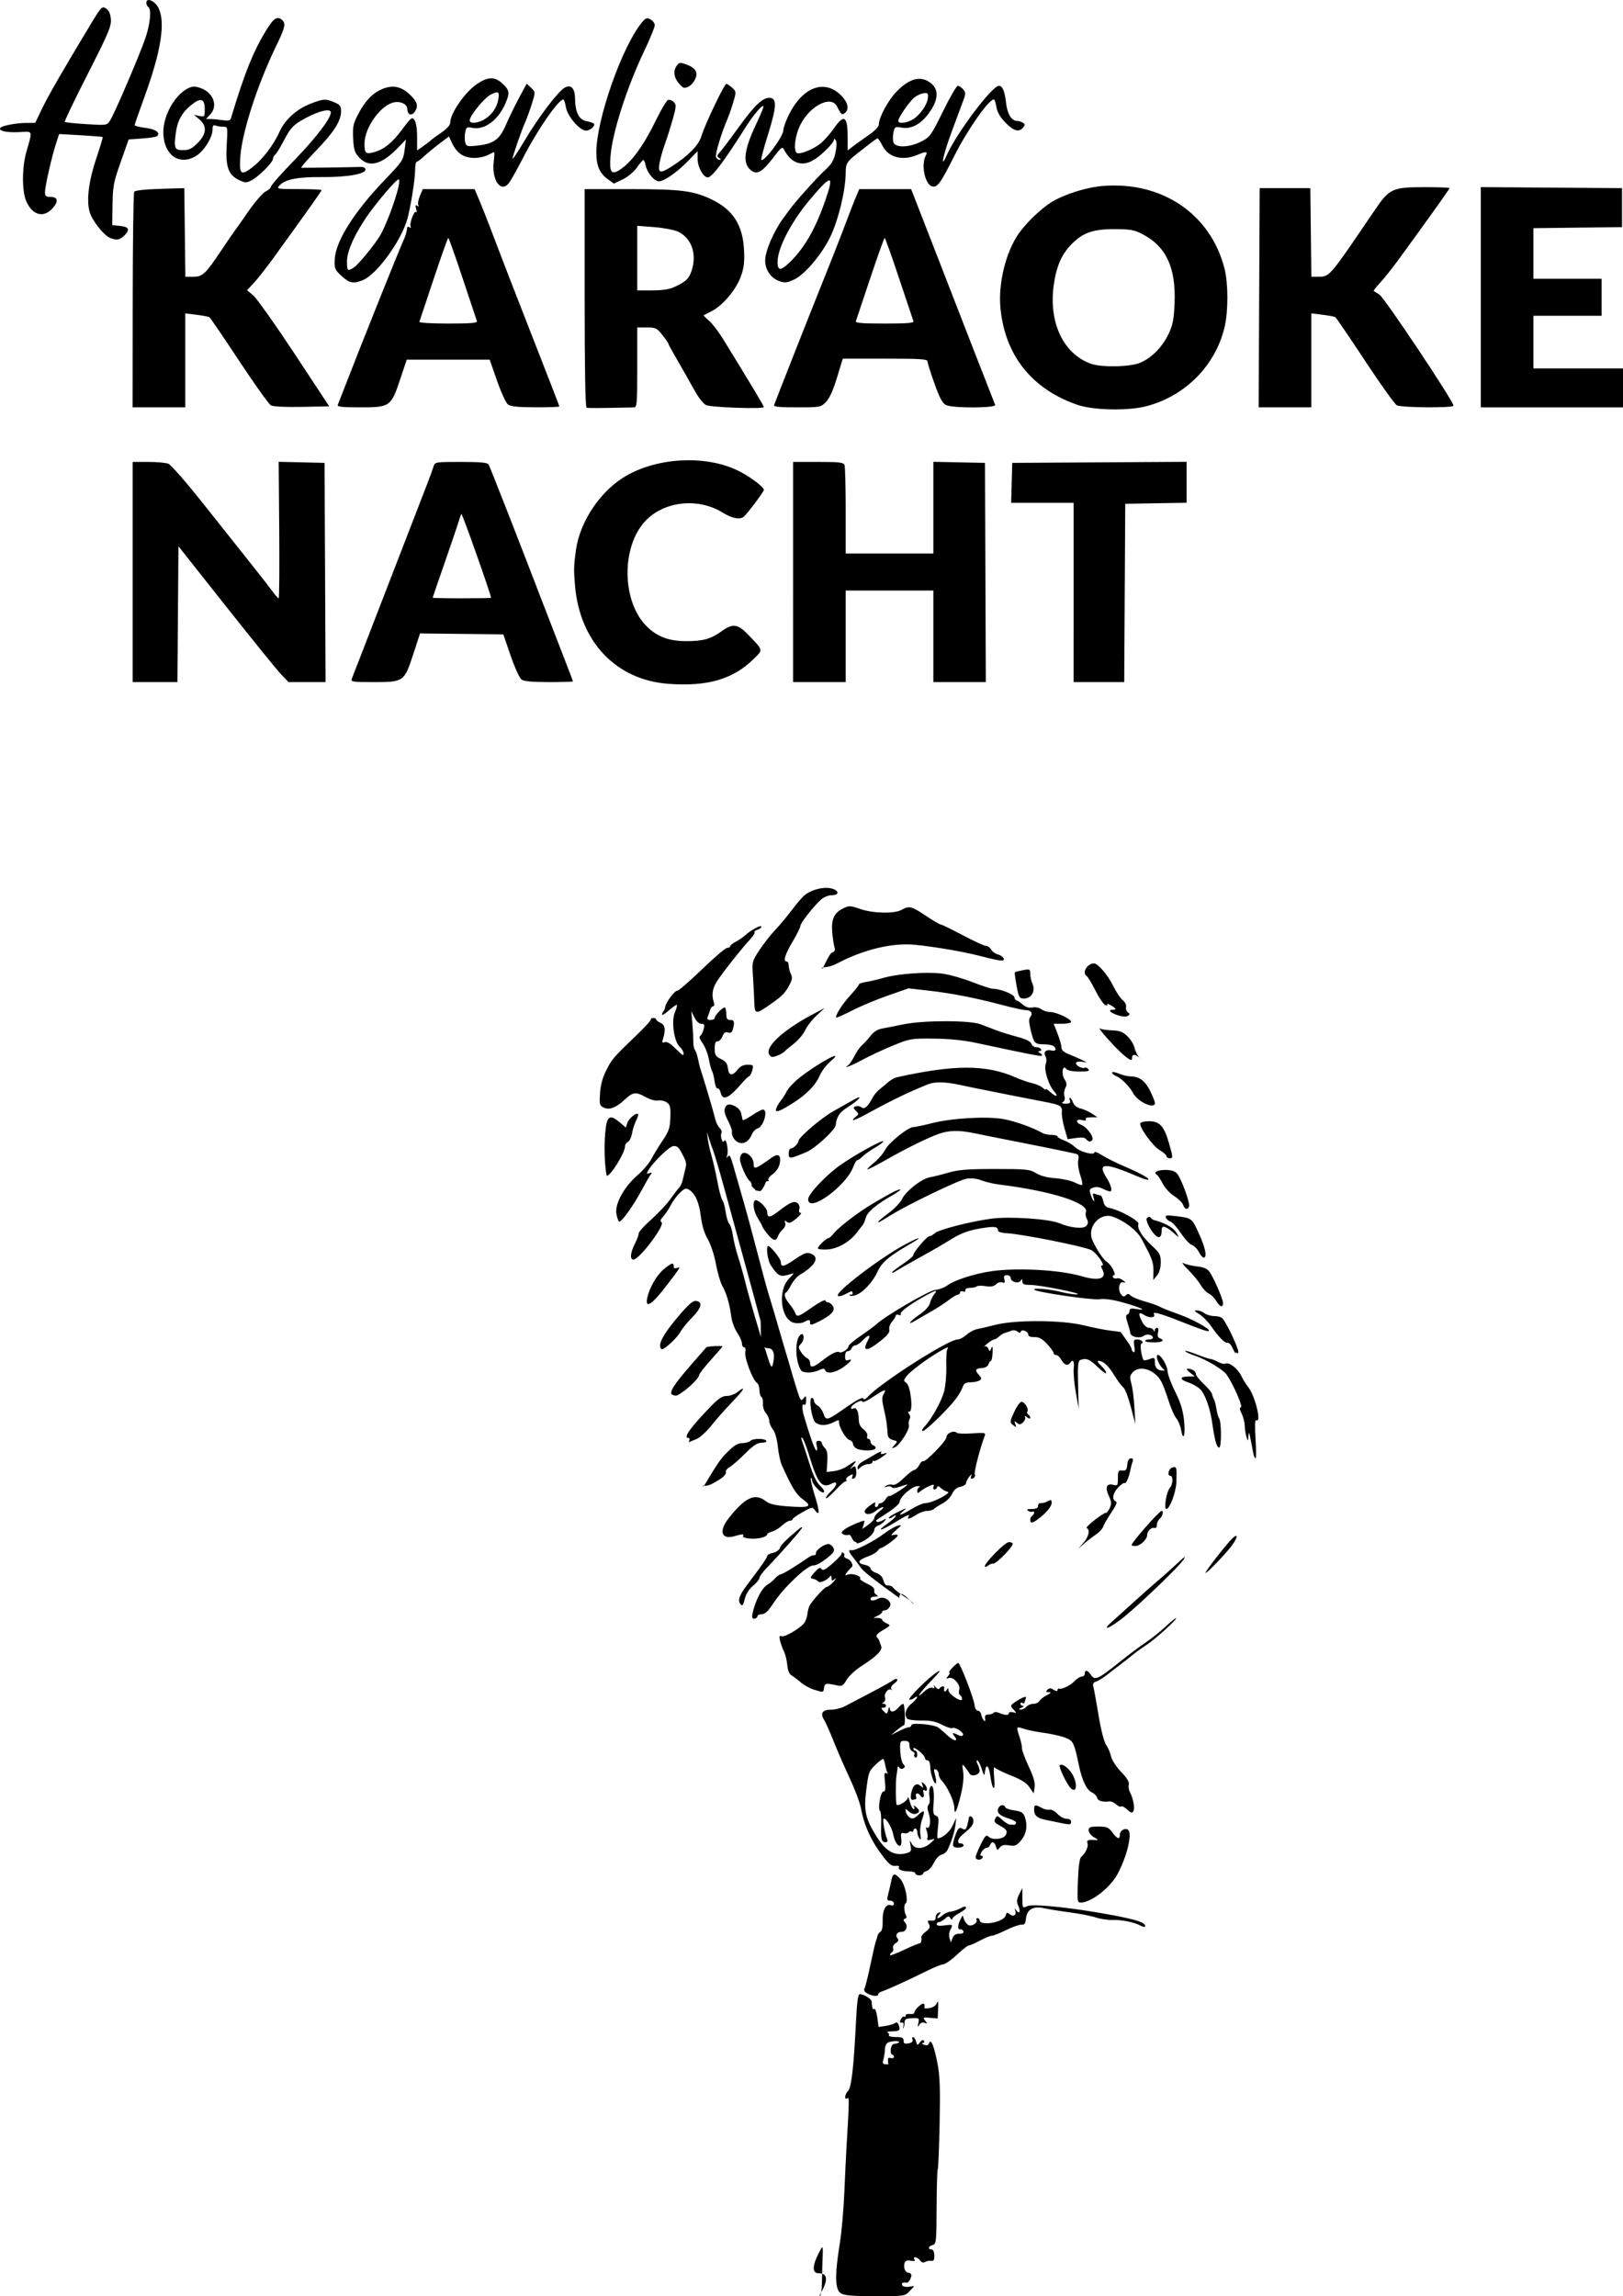 <?xml version="1.0" encoding="UTF-8" standalone="no"?>
<!-- Created with Inkscape (http://www.inkscape.org/) -->
<svg width="187.326mm" height="264.975mm" viewBox="0 0 187.326 264.975" version="1.1" id="svg1" xml:space="preserve" inkscape:version="1.4 (e7c3feb100, 2024-10-09)" sodipodi:docname="karaoke-outline.svg" xmlns:inkscape="http://www.inkscape.org/namespaces/inkscape" xmlns:sodipodi="http://sodipodi.sourceforge.net/DTD/sodipodi-0.dtd" xmlns="http://www.w3.org/2000/svg" xmlns:svg="http://www.w3.org/2000/svg"><sodipodi:namedview id="namedview1" pagecolor="#505050" bordercolor="#eeeeee" borderopacity="1" inkscape:showpageshadow="0" inkscape:pageopacity="0" inkscape:pagecheckerboard="0" inkscape:deskcolor="#505050" inkscape:document-units="mm" inkscape:zoom="0.76095324" inkscape:cx="448.12215" inkscape:cy="412.64033" inkscape:window-width="2560" inkscape:window-height="1416" inkscape:window-x="0" inkscape:window-y="0" inkscape:window-maximized="1" inkscape:current-layer="layer1"/><defs id="defs1"/><g inkscape:label="Ebene 1" inkscape:groupmode="layer" id="layer1" transform="translate(-10.868,-50.085)"><path style="fill:#000000" d="m 105.377,312.418 c -1.456,0 0.241,-2.784 0.336,-2.957 0.095,-0.173 0.147,0.181 0.114,0.787 -0.033,0.606 -0.07,1.937 -0.084,2.957 -0.016,1.204 -0.113,1.855 -0.277,1.855 -0.181,0 1.811,-2.642 -0.089,-2.642 z m 2.495,2.272 c -0.863,-0.549 -0.394,-3.698 -0.058,-5.818 0.195,-1.234 0.422,-3.812 0.504,-5.728 0.082,-1.917 0.188,-4.143 0.235,-4.947 0.346,-5.891 0.35,-6.121 0.109,-5.972 -0.373,0.231 -0.296,-0.467 0.095,-0.858 0.38,-0.38 0.649,-2.74 0.907,-7.954 0.116,-2.34 0.235,-3.204 0.441,-3.204 0.465,0 1.344,0.542 1.368,0.843 0.069,0.857 0.108,0.971 0.294,0.856 0.112,-0.069 0.272,0.372 0.356,0.981 l 0.152,1.107 0.824,-0.126 c 0.453,-0.07 0.939,-0.216 1.079,-0.326 0.163,-0.127 0.305,-0.069 0.394,0.162 0.252,0.656 0.147,0.774 -0.705,0.792 -0.464,0.01 -0.716,0.069 -0.561,0.132 0.155,0.063 0.225,0.206 0.155,0.32 -0.07,0.113 0.284,0.206 0.786,0.206 0.74,0 0.913,0.079 0.913,0.419 0,0.328 0.125,0.395 0.575,0.309 0.371,-0.071 0.533,-0.22 0.457,-0.419 -0.065,-0.17 -0.032,-0.309 0.073,-0.309 0.105,0 0.256,0.228 0.334,0.506 0.135,0.48 0.158,0.485 0.454,0.099 0.197,-0.257 0.366,-0.319 0.459,-0.169 0.081,0.131 0.015,0.245 -0.147,0.254 -0.162,0.009 -0.092,0.096 0.155,0.194 0.321,0.127 0.488,0.076 0.583,-0.179 0.213,-0.572 0.567,0.283 0.969,2.34 0.276,1.412 0.328,2.87 0.248,6.916 -0.056,2.82 -0.154,5.211 -0.217,5.314 -0.064,0.103 -0.123,2.082 -0.133,4.398 -0.016,3.97 -0.042,4.217 -0.453,4.325 -0.494,0.129 -0.594,0.511 -0.133,0.511 0.184,0 0.311,0.27 0.323,0.686 0.015,0.524 -0.07,0.671 -0.359,0.624 -0.208,-0.034 -0.521,0.027 -0.694,0.135 -0.21,0.131 -0.406,0.073 -0.587,-0.174 -0.303,-0.414 -0.902,-0.519 -0.652,-0.114 0.11,0.177 -0.024,0.222 -0.431,0.145 -0.426,-0.082 -0.625,-0.006 -0.713,0.273 -0.165,0.521 0.089,1.124 0.474,1.124 0.172,0 0.312,0.126 0.31,0.281 -0.004,0.349 -0.334,0.888 -0.528,0.862 -0.466,-0.062 -0.62,0.013 -0.536,0.262 0.056,0.165 0.365,0.249 0.75,0.203 l 0.655,-0.078 -0.545,0.584 c -0.544,0.582 -0.556,0.584 -4.192,0.584 -3.179,0 -3.497,-0.185 -3.789,-0.37 z m 5.491,-26.724 c 0,-0.426 -0.091,-0.458 0.506,-0.364 0.093,0.015 0.169,-0.075 0.169,-0.198 0,-0.124 -0.094,-0.225 -0.21,-0.225 -0.115,0 -0.18,-0.278 -0.143,-0.618 0.041,-0.381 0.201,-0.619 0.418,-0.621 0.194,-0.002 0.427,-0.077 0.518,-0.169 0.205,-0.205 -0.797,-0.19 -1.258,0.019 -0.185,0.084 -0.342,0.406 -0.348,0.715 -0.006,0.309 -0.084,0.84 -0.173,1.18 -0.14,0.532 -0.095,0.618 0.32,0.618 0.403,0 0.202,0.029 0.202,-0.337 z m 1.574,-4.473 c -0.486,0.122 0.09,-0.782 0.225,-0.699 0.124,0.076 0.225,0.025 0.225,-0.113 0,-0.139 0.227,-0.221 0.503,-0.182 0.277,0.039 0.505,-0.031 0.506,-0.155 0.004,-0.368 0.986,-1.239 1.132,-1.004 0.074,0.119 0.083,0.3 0.02,0.401 -0.063,0.101 0.192,0.139 0.567,0.084 0.419,-0.062 0.757,-0.283 0.881,-0.578 0.149,-0.354 0.188,-0.187 0.151,0.646 l -0.05,1.124 -0.89,-0.079 c -0.831,-0.074 -0.868,-0.052 -0.562,0.323 0.293,0.36 0.287,0.387 -0.06,0.257 -0.243,-0.091 -0.475,-0.002 -0.621,0.239 -0.187,0.308 -0.207,0.266 -0.1,-0.212 0.128,-0.569 0.095,-0.595 -0.728,-0.562 -0.723,0.029 -0.862,0.113 -0.862,0.52 0,0.267 -0.076,0.562 -0.169,0.656 -0.093,0.094 0.278,-0.779 -0.169,-0.668 z m -3.97,-3.373 c -0.327,-0.182 -0.427,-0.375 -0.308,-0.596 0.097,-0.18 0.398,-1.39 0.669,-2.688 0.271,-1.299 0.551,-2.513 0.623,-2.698 0.072,-0.186 0.159,-0.479 0.194,-0.652 0.035,-0.173 0.194,-0.395 0.353,-0.494 0.181,-0.112 0.274,-0.582 0.248,-1.259 -0.045,-1.196 0.381,-2.006 0.943,-1.79 0.217,0.083 0.348,0.009 0.348,-0.197 0,-0.182 -0.192,-0.33 -0.426,-0.33 -0.381,0 -0.403,-0.088 -0.206,-0.843 0.121,-0.464 0.274,-1.123 0.34,-1.464 0.168,-0.872 0.366,-0.914 1.018,-0.214 0.574,0.616 1.003,2.624 0.612,2.866 -0.206,0.127 -0.153,1.006 0.083,1.389 0.086,0.139 0.029,0.295 -0.127,0.347 -0.226,0.076 -0.226,0.164 0.002,0.44 0.366,0.443 0.126,1.077 -0.408,1.077 -0.527,0 -0.77,0.388 -0.47,0.75 0.168,0.203 0.113,0.355 -0.199,0.55 -0.238,0.148 -0.377,0.412 -0.311,0.586 0.067,0.174 0.013,0.383 -0.119,0.465 -0.132,0.082 -0.24,0.229 -0.24,0.327 0,0.098 0.711,-0.161 1.579,-0.575 0.869,-0.415 1.678,-0.754 1.799,-0.754 0.207,0 0.313,-0.332 0.24,-0.75 -0.018,-0.103 0.223,-0.389 0.535,-0.634 0.461,-0.362 0.524,-0.528 0.336,-0.879 -0.199,-0.372 -0.16,-0.425 0.275,-0.378 0.367,0.04 0.509,-0.064 0.513,-0.376 0.003,-0.237 0.158,-0.481 0.344,-0.542 0.289,-0.096 0.293,-0.059 0.029,0.262 -0.39,0.472 -0.079,0.489 0.435,0.024 0.213,-0.193 0.625,-0.376 0.917,-0.409 0.292,-0.032 0.751,-0.178 1.022,-0.325 0.573,-0.31 0.746,-0.331 0.746,-0.092 0,0.096 -0.354,0.364 -0.787,0.598 -0.433,0.233 -0.789,0.534 -0.79,0.669 -0.002,0.135 -0.097,0.098 -0.211,-0.083 -0.179,-0.283 -0.266,-0.276 -0.633,0.056 -0.234,0.211 -0.543,0.385 -0.688,0.385 -0.145,0 -0.263,0.115 -0.263,0.254 0,0.167 0.309,0.213 0.899,0.134 0.985,-0.132 1.009,-0.113 0.662,0.534 -0.131,0.244 -0.167,0.666 -0.081,0.937 l 0.157,0.494 0.186,-0.502 c 0.127,-0.344 0.371,-0.502 0.774,-0.502 0.376,0 0.551,-0.102 0.485,-0.281 -0.057,-0.155 -0.217,-0.256 -0.356,-0.225 -0.327,0.073 -0.324,-0.515 0.005,-1.131 l 0.258,-0.483 0.186,0.503 c 0.102,0.276 0.341,0.562 0.531,0.635 0.396,0.152 1.071,-0.319 0.886,-0.618 -0.068,-0.11 -0.016,-0.199 0.115,-0.199 0.131,0 0.238,0.094 0.238,0.21 0,0.759 2.802,0.279 3.01,-0.516 0.096,-0.366 0.174,-0.393 0.454,-0.161 0.428,0.355 0.828,0.125 0.665,-0.383 -0.103,-0.321 -0.084,-0.33 0.11,-0.056 0.361,0.511 0.532,0.135 0.234,-0.518 -0.216,-0.473 -0.197,-0.722 0.099,-1.322 l 0.364,-0.739 0.005,1.176 c 0.005,1.174 0.006,1.175 0.572,0.918 0.668,-0.304 5.454,0.207 9.93,1.061 2.765,0.528 3.67,0.835 3.67,1.246 0,0.136 -0.2,0.117 -0.506,-0.047 -0.756,-0.406 -2.181,-0.695 -3.277,-0.664 -0.535,0.015 -1.395,-0.113 -1.911,-0.286 -0.517,-0.173 -1.85,-0.434 -2.963,-0.582 -1.113,-0.148 -2.465,-0.366 -3.004,-0.486 -1.265,-0.281 -1.994,0.137 -2.097,1.202 -0.055,0.573 -0.168,0.727 -0.511,0.696 -0.242,-0.021 -1.037,0.257 -1.766,0.618 -0.729,0.362 -1.471,0.657 -1.65,0.657 -0.178,0 -0.8,0.253 -1.38,0.562 -0.581,0.309 -1.16,0.562 -1.288,0.562 -0.127,0 -0.735,0.475 -1.351,1.056 -0.616,0.581 -1.322,1.079 -1.569,1.107 -0.247,0.028 -1.057,0.351 -1.799,0.717 -2.305,1.138 -4.699,2.234 -5.228,2.394 -0.278,0.084 -0.506,0.247 -0.506,0.362 0,0.282 -0.676,0.227 -1.271,-0.103 z m 24.313,-13.006 c 0.066,-1.692 0.195,-2.602 0.39,-2.759 0.485,-0.39 0.854,-1.198 0.713,-1.565 -0.134,-0.349 0.06,-0.426 0.927,-0.368 0.362,0.024 0.329,-0.038 -0.169,-0.319 -0.347,-0.196 -0.618,-0.543 -0.618,-0.791 0,-0.381 0.156,-0.443 1.118,-0.443 0.981,0 1.178,0.082 1.616,0.675 0.573,0.775 0.864,0.859 0.864,0.249 0,-0.442 0.564,-0.794 0.92,-0.574 0.555,0.343 -0.05,2.989 -1.163,5.085 -0.858,1.615 -3.064,3.335 -4.278,3.335 -0.389,0 -0.412,-0.177 -0.32,-2.525 z m -18.769,-0.847 c 0,-0.124 -0.295,-0.225 -0.656,-0.225 -0.858,0 -1.399,-0.217 -1.229,-0.492 0.078,-0.127 -0.09,-0.188 -0.395,-0.145 -0.407,0.058 -0.716,-0.162 -1.322,-0.937 -1.46,-1.867 -2.286,-3.637 -2.678,-5.745 -0.116,-0.624 -0.706,-2.193 -1.311,-3.485 -0.605,-1.293 -1.439,-3.21 -1.855,-4.261 -0.416,-1.051 -0.9,-2.138 -1.076,-2.415 -0.482,-0.76 -0.199,-1.182 0.794,-1.182 0.469,0 1.206,-0.187 1.637,-0.415 0.431,-0.228 1.792,-0.942 3.023,-1.586 1.232,-0.644 2.373,-1.281 2.535,-1.416 0.162,-0.135 0.363,-0.178 0.445,-0.096 0.082,0.082 -0.074,0.306 -0.346,0.497 -0.276,0.193 -0.429,0.465 -0.344,0.613 0.084,0.146 0.073,0.195 -0.023,0.108 -0.28,-0.252 -0.854,0.469 -0.698,0.877 0.078,0.203 0.012,0.452 -0.147,0.553 -0.225,0.143 -0.226,0.184 -0.008,0.187 0.155,0.002 0.281,0.105 0.281,0.228 0,0.124 -0.152,0.225 -0.337,0.225 -0.279,0 -0.269,0.069 0.056,0.399 0.376,0.382 0.4,0.374 0.536,-0.169 0.087,-0.346 0.152,-0.414 0.169,-0.174 0.035,0.526 0.511,0.498 0.986,-0.056 0.212,-0.247 0.462,-0.449 0.556,-0.448 0.209,0.002 0.303,2.471 0.094,2.473 -0.082,6.2e-4 -0.452,0.257 -0.823,0.57 l -0.675,0.569 0.896,-0.457 c 0.493,-0.252 1.024,-0.457 1.18,-0.457 0.156,0 0.284,-0.11 0.284,-0.245 0,-0.321 2.637,-0.074 3.129,0.293 0.196,0.146 0.684,0.568 1.084,0.937 0.722,0.666 1.285,0.69 0.739,0.033 -0.328,-0.396 -0.158,-0.44 0.446,-0.117 0.267,0.143 0.47,0.146 0.555,0.01 0.168,-0.271 -0.908,-0.997 -1.206,-0.813 -0.121,0.075 -0.657,-0.094 -1.19,-0.374 -0.731,-0.384 -1.332,-0.507 -2.432,-0.498 -0.804,0.006 -1.536,-0.095 -1.627,-0.225 -0.345,-0.494 -0.148,-1.177 0.493,-1.709 0.366,-0.303 0.669,-0.64 0.675,-0.748 0.005,-0.108 -0.139,-0.073 -0.32,0.077 -0.181,0.151 -0.437,0.238 -0.569,0.194 -0.281,-0.094 2.28,-2.631 3.26,-3.228 0.453,-0.276 0.212,0.066 -0.731,1.039 -1.39,1.435 -1.96,2.308 -0.81,1.243 0.339,-0.314 0.742,-0.495 0.936,-0.421 0.242,0.093 0.293,0.038 0.175,-0.188 -0.091,-0.176 -0.016,-0.136 0.166,0.088 0.211,0.258 0.386,0.32 0.48,0.169 0.168,-0.272 0.584,-0.325 0.544,-0.07 -0.07,0.444 0.055,0.584 0.251,0.281 0.194,-0.3 0.219,-0.3 0.224,0 0.009,0.46 1.575,1.482 1.575,1.027 0,-0.179 -0.105,-0.391 -0.234,-0.471 -0.129,-0.08 -0.17,-0.347 -0.091,-0.595 0.185,-0.582 -0.689,-1.562 -1.216,-1.365 -0.321,0.12 -0.329,0.089 -0.061,-0.241 0.17,-0.209 0.228,-0.379 0.129,-0.379 -0.099,0 0.059,-0.253 0.349,-0.562 0.29,-0.309 0.597,-0.562 0.682,-0.562 0.22,0 1.801,4.071 1.884,4.853 0.04,0.373 0.203,0.656 0.379,0.656 0.17,0 0.346,0.202 0.39,0.45 0.045,0.247 0.181,0.551 0.303,0.675 0.147,0.149 0.196,0.072 0.147,-0.225 -0.054,-0.325 0.05,-0.45 0.375,-0.45 0.247,0 0.515,-0.091 0.596,-0.201 0.08,-0.111 0.333,-0.121 0.562,-0.022 0.719,0.309 1.203,0.343 1.203,0.084 0,-0.143 0.202,-0.197 0.47,-0.127 0.454,0.119 0.456,0.107 0.072,-0.318 -0.384,-0.424 -0.379,-0.455 0.141,-0.828 0.297,-0.213 0.731,-0.464 0.965,-0.558 0.332,-0.133 0.395,-0.092 0.288,0.187 -0.075,0.197 -0.137,0.406 -0.137,0.465 0,0.059 -0.101,0.045 -0.225,-0.032 -0.124,-0.076 -0.225,-0.032 -0.225,0.099 0,0.131 0.126,0.245 0.281,0.254 0.155,0.009 0.079,0.103 -0.169,0.209 -0.346,0.149 -0.365,0.197 -0.084,0.209 0.201,0.009 0.492,-0.136 0.646,-0.321 0.154,-0.186 0.515,-0.337 0.803,-0.337 0.288,0 0.604,-0.145 0.703,-0.322 0.099,-0.177 0.483,-0.48 0.854,-0.673 0.515,-0.269 0.571,-0.352 0.236,-0.353 -0.346,-0.001 -0.38,-0.059 -0.163,-0.277 0.217,-0.217 0.369,-0.217 0.72,0.002 0.265,0.166 0.444,0.186 0.444,0.051 0,-0.125 0.076,-0.207 0.169,-0.182 0.37,0.098 1.32,-0.361 1.788,-0.863 0.272,-0.292 0.652,-0.531 0.843,-0.531 0.191,0 0.348,-0.152 0.348,-0.337 0,-0.49 0.345,-0.413 0.727,0.163 0.433,0.652 0.83,0.473 3.208,-1.44 0.989,-0.796 2.355,-1.821 3.036,-2.277 0.68,-0.456 1.724,-1.285 2.319,-1.842 0.595,-0.557 1.152,-1.009 1.237,-1.004 0.268,0.014 -2.437,2.464 -3.411,3.089 -0.512,0.329 -1.24,0.854 -1.618,1.168 -0.378,0.313 -1.026,0.823 -1.44,1.132 -0.414,0.309 -1.101,0.836 -1.525,1.172 -0.425,0.335 -0.975,0.674 -1.222,0.752 -0.333,0.106 -0.415,0.269 -0.314,0.627 0.075,0.266 0.346,1.749 0.601,3.295 0.278,1.685 0.626,3.039 0.867,3.382 0.222,0.314 0.478,0.912 0.569,1.328 0.095,0.433 0.592,1.199 1.161,1.79 0.679,0.705 0.96,1.17 0.885,1.463 -0.06,0.236 0.002,0.639 0.139,0.894 0.389,0.726 0.589,1.861 0.386,2.189 -0.144,0.234 -0.3,0.19 -0.719,-0.204 -0.294,-0.276 -0.602,-0.434 -0.685,-0.352 -0.083,0.083 -0.344,-0.024 -0.58,-0.238 -0.236,-0.214 -0.565,-0.37 -0.732,-0.347 -0.812,0.111 -1.366,-0.045 -1.462,-0.414 -0.058,-0.221 -0.327,-0.5 -0.597,-0.618 -0.594,-0.261 -1.132,-1.358 -1.484,-3.027 -0.573,-2.718 -0.66,-2.903 -1.538,-3.27 -0.454,-0.19 -1.589,-0.45 -2.521,-0.579 -0.932,-0.128 -1.976,-0.341 -2.32,-0.472 -0.344,-0.131 -0.674,-0.189 -0.733,-0.13 -0.059,0.059 0.039,0.524 0.219,1.033 0.18,0.509 0.314,1.106 0.298,1.328 -0.015,0.222 0.33,1.165 0.768,2.097 0.569,1.21 0.766,1.9 0.691,2.413 l -0.105,0.719 -0.481,-0.705 c -0.347,-0.508 -0.951,-0.891 -2.167,-1.373 -0.928,-0.367 -1.768,-0.782 -1.868,-0.922 -0.1,-0.14 -0.119,0.404 -0.043,1.208 0.161,1.701 -0.216,1.478 -0.456,-0.27 -0.163,-1.187 -0.481,-1.428 -0.606,-0.46 -0.074,0.572 -0.103,0.547 -0.388,-0.337 -0.169,-0.526 -0.397,-0.956 -0.505,-0.956 -0.108,0 -0.092,0.196 0.036,0.435 0.128,0.239 0.233,0.587 0.233,0.772 0,0.463 -0.914,0.732 -1.142,0.337 -0.097,-0.169 -0.34,-0.509 -0.539,-0.756 -0.344,-0.426 -0.355,-0.399 -0.219,0.517 0.092,0.616 0.003,1.554 -0.245,2.586 -0.481,2.004 -0.762,2.577 -0.772,1.575 -0.007,-0.741 -0.818,-2.485 -1.449,-3.116 -0.196,-0.196 -0.357,-0.541 -0.357,-0.767 0,-0.225 -0.142,-0.464 -0.315,-0.53 -0.257,-0.099 -0.275,0.024 -0.096,0.672 0.12,0.436 0.164,0.848 0.096,0.915 -0.195,0.195 -0.646,-1.106 -0.661,-1.907 -0.008,-0.443 -0.129,-0.731 -0.306,-0.731 -0.161,0 -0.298,-0.126 -0.305,-0.281 -0.015,-0.348 -1.337,-1.42 -1.337,-1.085 0,0.133 0.101,0.242 0.225,0.242 0.124,0 0.225,0.208 0.225,0.463 0,0.256 -0.102,0.4 -0.229,0.322 -0.126,-0.078 -0.17,-0.236 -0.098,-0.352 0.072,-0.116 -0.028,-0.272 -0.221,-0.346 -0.193,-0.074 -0.352,-0.377 -0.352,-0.673 0,-0.422 -0.12,-0.538 -0.555,-0.538 -0.526,0 -0.552,0.062 -0.506,1.18 0.027,0.649 0.183,1.322 0.347,1.494 0.243,0.256 0.244,0.347 0.006,0.494 -0.168,0.104 -0.364,0.067 -0.463,-0.089 -0.123,-0.194 -0.18,-0.175 -0.203,0.068 -0.018,0.185 -0.075,0.59 -0.127,0.899 -0.102,0.603 -0.082,3.214 0.025,3.321 0.2,0.2 1.255,-0.45 1.275,-0.786 0.013,-0.219 0.124,-0.02 0.247,0.444 0.123,0.464 0.321,0.843 0.44,0.843 0.119,0 0.14,-0.126 0.047,-0.281 -0.115,-0.191 -0.047,-0.182 0.212,0.028 0.479,0.388 0.482,0.616 0.011,0.797 -0.211,0.081 -0.56,-0.029 -0.813,-0.257 -0.426,-0.383 -0.44,-0.382 -0.361,0.027 0.045,0.234 0.255,0.534 0.466,0.667 0.302,0.19 0.504,0.128 0.955,-0.295 0.732,-0.688 0.833,-0.563 0.444,0.552 -0.173,0.497 -0.257,1.252 -0.188,1.686 0.095,0.592 0.067,0.704 -0.113,0.45 -0.131,-0.185 -0.24,-0.514 -0.242,-0.731 -0.002,-0.216 -0.105,-0.393 -0.228,-0.393 -0.124,0 -0.225,0.107 -0.225,0.238 0,0.131 -0.094,0.18 -0.209,0.109 -0.115,-0.071 -0.267,-0.036 -0.338,0.078 -0.07,0.114 -0.311,0.16 -0.534,0.101 -0.347,-0.091 -0.392,0.01 -0.312,0.696 0.156,1.334 -0.677,0.808 -0.94,-0.593 -0.151,-0.807 -0.892,-1.974 -1.113,-1.753 -0.125,0.126 0.152,1.695 0.407,2.305 0.114,0.273 0.061,0.393 -0.173,0.393 -0.466,0 -0.549,-0.336 -0.499,-2.024 0.024,-0.804 -0.033,-1.512 -0.125,-1.574 -0.299,-0.2 0.045,-2.248 0.378,-2.248 0.234,0 0.276,-0.268 0.178,-1.149 -0.098,-0.878 -0.062,-1.108 0.15,-0.977 0.16,0.099 0.22,0.079 0.142,-0.048 -0.074,-0.121 -0.187,-0.503 -0.25,-0.849 -0.063,-0.347 -0.161,-0.676 -0.217,-0.733 -0.057,-0.057 -0.463,0.237 -0.904,0.653 -0.753,0.711 -0.817,0.883 -1.073,2.912 -0.307,2.429 -0.108,3.316 1.213,5.422 1.053,1.678 2.06,2.239 3.392,1.89 0.57,-0.149 0.621,-0.24 0.505,-0.889 -0.117,-0.656 -0.105,-0.676 0.131,-0.217 0.35,0.682 1.336,0.662 2.146,-0.045 0.611,-0.534 0.614,-0.547 0.095,-0.416 -0.399,0.101 -0.508,0.054 -0.426,-0.18 0.061,-0.173 0.024,-0.549 -0.082,-0.834 -0.115,-0.312 -0.109,-0.468 0.016,-0.39 0.364,0.225 0.507,-0.755 0.232,-1.589 -0.186,-0.563 -0.194,-0.875 -0.029,-1.041 0.13,-0.13 0.18,-0.523 0.11,-0.872 -0.07,-0.349 -0.059,-0.812 0.024,-1.029 0.299,-0.78 0.571,0.219 0.447,1.644 -0.1,1.155 -0.058,1.4 0.261,1.522 0.319,0.122 0.357,0.344 0.235,1.378 -0.08,0.678 -0.098,1.232 -0.041,1.232 0.539,0 1.385,-0.712 1.73,-1.455 l 0.42,-0.906 -0.085,0.787 c -0.081,0.751 -0.402,1.791 -0.878,2.85 -0.121,0.269 -0.448,0.546 -0.727,0.616 -0.292,0.073 -0.67,0.472 -0.894,0.944 -0.213,0.449 -0.579,0.867 -0.814,0.928 -0.234,0.061 -0.426,0.201 -0.426,0.31 0,0.109 -0.202,0.199 -0.45,0.199 -0.247,0 -0.45,-0.101 -0.45,-0.225 z m 6.97,-1.867 c 0,-0.161 0.265,-0.824 0.588,-1.473 0.53,-1.064 0.624,-1.148 0.956,-0.85 0.403,0.362 1.599,0.252 1.882,-0.172 0.307,-0.46 0.175,-0.706 -0.606,-1.127 -0.641,-0.345 -0.74,-0.491 -0.561,-0.826 0.204,-0.381 0.255,-0.372 0.811,0.143 0.326,0.303 0.731,0.55 0.898,0.55 0.167,0 0.378,0.008 0.467,0.017 0.09,0.009 0.197,-0.086 0.239,-0.212 0.042,-0.126 -0.336,-0.352 -0.84,-0.503 -1.061,-0.318 -1.426,-0.67 -1.228,-1.185 0.158,-0.411 0.687,-0.493 0.809,-0.126 0.044,0.132 0.516,0.298 1.048,0.369 0.755,0.101 1.014,0.25 1.176,0.675 0.383,1.008 0.239,2.017 -0.394,2.77 -0.523,0.621 -0.704,0.698 -1.386,0.587 -0.583,-0.095 -0.861,-0.029 -1.081,0.258 -0.274,0.356 -0.307,0.347 -0.439,-0.12 -0.163,-0.58 -0.494,-0.662 -0.683,-0.169 -0.071,0.185 -0.267,0.337 -0.435,0.337 -0.168,0 -0.414,0.202 -0.546,0.45 -0.173,0.322 -0.171,0.45 0.005,0.45 0.135,0 0.183,0.101 0.107,0.225 -0.202,0.327 -0.787,0.276 -0.787,-0.068 z M 120.9,263.126 c -0.083,-0.134 0.021,-0.693 0.231,-1.243 0.329,-0.862 0.439,-0.969 0.798,-0.777 0.348,0.186 0.443,0.121 0.582,-0.401 0.091,-0.343 0.169,-0.699 0.174,-0.792 0.021,-0.41 0.465,-0.232 0.528,0.211 0.067,0.47 -0.206,0.835 -1.273,1.698 -0.527,0.426 -0.652,1.039 -0.202,0.989 0.155,-0.017 0.309,0.07 0.344,0.194 0.087,0.311 -0.997,0.421 -1.183,0.12 z m 12.25,-2.703 c -0.433,-0.094 -1.137,-0.239 -1.565,-0.323 -1,-0.196 -1.358,-0.505 -1.358,-1.169 0,-0.609 0.12,-0.639 0.877,-0.219 0.297,0.165 0.704,0.256 0.904,0.204 0.2,-0.052 0.607,0.163 0.904,0.48 0.297,0.316 0.775,0.575 1.063,0.575 0.315,0 0.523,0.134 0.523,0.337 0,0.364 -0.144,0.376 -1.349,0.115 z m -16.921,-2.641 c -0.488,0.098 -0.126,-1.389 0.174,-1.638 0.265,-0.22 0.41,-0.213 0.712,0.032 0.335,0.273 0.361,0.259 0.22,-0.117 -0.136,-0.361 -0.108,-0.382 0.183,-0.141 0.4,0.332 0.472,1.011 0.082,0.769 -0.178,-0.11 -0.22,-0.008 -0.133,0.324 0.129,0.493 -0.14,0.67 -0.393,0.26 -0.218,-0.352 -0.625,-0.263 -0.484,0.105 0.13,0.339 -0.02,0.336 -0.36,0.404 z m 17.955,-1.69 c -0.538,-0.838 -1.123,-2.179 -1.002,-2.3 0.305,-0.305 1.273,0.512 1.631,1.377 0.547,1.323 0.074,2.017 -0.629,0.922 z m -29.408,-11.035 c -0.456,-0.145 -1.121,-0.517 -1.477,-0.826 -0.357,-0.309 -0.834,-0.669 -1.062,-0.799 -0.274,-0.157 -0.444,-0.569 -0.505,-1.221 -0.051,-0.541 -0.222,-1.245 -0.382,-1.562 -0.16,-0.318 -0.36,-0.869 -0.446,-1.225 -0.123,-0.513 -0.088,-0.621 0.173,-0.521 0.348,0.134 2.069,-0.859 2.591,-1.495 0.171,-0.208 0.347,-0.688 0.391,-1.066 0.044,-0.378 0.157,-0.817 0.251,-0.976 0.412,-0.696 1.752,-2.154 1.979,-2.154 0.137,0 0.495,-0.275 0.795,-0.612 0.3,-0.336 0.368,-0.476 0.152,-0.31 -0.342,0.262 -0.394,0.247 -0.397,-0.119 -0.002,-0.255 -0.069,-0.323 -0.169,-0.174 -0.287,0.43 -1.222,0.83 -1.374,0.589 -0.077,-0.122 -0.334,-0.259 -0.571,-0.304 -0.4,-0.076 -0.388,-0.132 0.165,-0.757 0.457,-0.518 0.641,-0.605 0.792,-0.377 0.15,0.227 0.456,0.072 1.297,-0.658 0.605,-0.526 1.073,-1.046 1.039,-1.157 -0.034,-0.111 0.043,-0.137 0.172,-0.057 0.129,0.08 0.18,0.232 0.115,0.338 -0.066,0.106 0.075,0.255 0.313,0.33 0.473,0.15 0.818,0.794 0.538,1.001 -0.097,0.072 -0.327,0.322 -0.512,0.556 -0.311,0.395 -0.3,0.415 0.16,0.269 0.489,-0.155 1.569,0.235 1.325,0.479 -0.069,0.069 0.276,0.324 0.768,0.567 0.812,0.402 0.934,0.54 0.874,0.988 -0.011,0.079 0.116,0.229 0.281,0.334 0.216,0.137 0.158,0.191 -0.206,0.194 -0.278,0.002 -0.506,0.105 -0.506,0.228 0,0.289 0.364,0.286 0.912,-0.007 0.654,-0.35 1.639,0.341 1.324,0.929 -0.126,0.235 -0.377,0.427 -0.558,0.427 -0.181,0 -0.329,0.086 -0.329,0.19 0,0.105 -0.228,0.3 -0.506,0.434 l -0.506,0.244 0.506,0.015 c 0.278,0.008 0.506,0.101 0.506,0.206 0,0.105 0.228,0.294 0.506,0.42 0.493,0.224 0.485,0.242 -0.337,0.731 -0.853,0.508 -0.98,0.695 -0.675,1.001 0.093,0.093 0.177,0.236 0.188,0.319 0.011,0.082 0.098,0.33 0.195,0.549 0.21,0.477 -0.49,1.19 -2.304,2.351 -0.665,0.425 -1.418,1.128 -1.674,1.562 -0.419,0.71 -0.536,0.774 -1.162,0.636 -1.222,-0.27 -1.368,-0.241 -1.442,0.28 -0.081,0.57 -0.072,0.569 -1.207,0.208 z m 34.466,-7.859 c 0.444,-0.399 1.648,-1.484 2.675,-2.411 1.027,-0.928 2.227,-1.99 2.666,-2.361 0.841,-0.709 1.02,-0.87 2.39,-2.136 0.679,-0.627 0.779,-0.672 0.493,-0.221 -0.482,0.76 -4.844,4.964 -6.82,6.573 -1.667,1.357 -2.796,1.804 -1.405,0.556 z m -41.556,-0.569 c 0,-0.674 0.805,-3.151 1.837,-3.732 0.241,-0.136 0.605,-0.441 0.809,-0.678 0.203,-0.237 0.512,-0.453 0.686,-0.479 0.268,-0.041 1.6,-0.853 3.202,-1.953 0.227,-0.156 0.506,-0.258 0.618,-0.228 0.113,0.031 0.205,-0.084 0.205,-0.255 0,-0.358 0.946,-1.038 1.446,-1.038 0.185,0 0.436,0.185 0.557,0.411 0.175,0.326 0.089,0.523 -0.416,0.956 -0.847,0.726 -1.508,1.107 -1.92,1.107 -0.695,0 -3.375,2.529 -4.505,4.252 -0.656,1.001 -1.032,1.367 -1.402,1.368 -0.278,6.1e-4 -0.506,0.102 -0.506,0.226 0,0.267 -0.612,0.492 -0.612,0.044 z m -1.365,-1.448 c -0.323,-0.389 -0.125,-0.983 0.691,-2.08 0.276,-0.371 0.931,-1.252 1.456,-1.958 0.525,-0.706 0.954,-1.381 0.954,-1.5 0,-0.119 0.299,-0.282 0.664,-0.363 0.365,-0.08 0.722,-0.327 0.792,-0.549 0.116,-0.365 0.578,-0.832 2.128,-2.152 0.291,-0.247 0.488,-0.335 0.439,-0.194 -0.092,0.264 -2.592,3.1 -4.08,4.629 -0.464,0.476 -0.843,1 -0.843,1.162 0,0.163 -0.329,0.568 -0.731,0.899 -0.465,0.384 -0.814,0.938 -0.96,1.524 -0.194,0.78 -0.272,0.868 -0.511,0.581 z m 18.341,-0.703 c 0,0 -3.913,-2.746 -4.39,-3.427 -0.217,-0.31 -0.623,-0.851 -0.901,-1.201 -0.572,-0.72 -0.633,-0.955 -0.225,-0.87 0.403,0.084 2.58,-1.025 3.766,-1.92 0.557,-0.42 1.265,-0.83 1.574,-0.913 0.518,-0.138 0.502,-0.097 -0.201,0.522 -0.603,0.531 -0.662,0.646 -0.281,0.546 0.265,-0.069 0.48,-0.038 0.478,0.069 -0.005,0.209 -1.643,1.432 -1.918,1.432 -0.09,0 -0.278,0.155 -0.417,0.345 -0.139,0.19 -0.652,0.483 -1.141,0.651 -1.116,0.384 -1.262,0.765 -0.361,0.945 0.382,0.076 0.694,0.268 0.694,0.426 0,0.158 0.3,0.392 0.667,0.52 0.427,0.149 0.719,0.439 0.811,0.809 0.08,0.317 0.235,0.589 0.345,0.605 0.11,0.015 0.305,0.041 0.434,0.056 0.128,0.015 0.305,0.136 0.393,0.268 0.088,0.132 0.641,0.567 1.228,0.966 0.587,0.4 1.068,0.772 1.068,0.828 0,0.235 -1.624,-2.045 -1.624,-0.657 z m 35.353,-2.892 c -0.002,-0.192 1.639,-2.342 2.791,-3.656 0.87,-0.993 1.089,-0.703 0.313,0.415 -0.594,0.856 -3.103,3.476 -3.104,3.241 z m -25.48,-0.778 c 0,-0.351 2.306,-2.766 2.793,-2.766 0.234,0 0.426,0.087 0.426,0.193 0,0.385 -1.847,2.28 -2.223,2.28 -0.212,0 -0.496,0.11 -0.63,0.244 -0.134,0.134 -0.366,0.175 -0.366,0.048 z m 11.37,-2.666 c 0.621,-0.69 0.819,-1.57 0.386,-1.714 -0.242,-0.081 1.871,-1.759 2.214,-1.759 0.107,0 0.313,-0.26 0.458,-0.579 0.213,-0.468 0.194,-0.726 -0.101,-1.347 -0.472,-0.995 -0.291,-1.506 0.467,-1.316 0.537,0.135 0.567,0.094 0.567,-0.779 0,-0.821 0.055,-0.915 0.506,-0.868 0.42,0.044 0.518,-0.07 0.576,-0.677 0.046,-0.478 0.19,-0.731 0.418,-0.731 0.239,0 0.3,0.123 0.195,0.393 -0.084,0.216 -0.21,0.697 -0.281,1.068 -0.151,0.796 -0.506,1.545 -0.659,1.392 -0.059,-0.059 -0.369,0.154 -0.689,0.473 -0.64,0.64 -0.804,1.439 -0.334,1.628 0.223,0.09 0.095,0.427 -0.487,1.293 -0.434,0.644 -0.852,1.371 -0.929,1.616 -0.077,0.244 -0.464,0.665 -0.858,0.935 -0.395,0.27 -1.021,0.754 -1.392,1.074 l -0.675,0.582 z m 5.565,0.249 c 0,-0.312 3.201,-3.947 3.475,-3.947 0.258,0 0.107,0.633 -0.215,0.899 -0.185,0.154 -0.337,0.478 -0.337,0.721 0,0.251 -0.12,0.401 -0.279,0.348 -0.353,-0.118 -0.845,0.363 -0.845,0.826 0,0.498 -0.813,1.253 -1.349,1.253 -0.247,0 -0.45,-0.045 -0.45,-0.101 z m -31.881,-0.38 c -0.409,-0.068 -0.424,-0.945 -0.805,-0.799 -0.163,0.062 -0.438,0.025 -0.613,-0.084 -0.254,-0.159 -0.206,-0.277 0.245,-0.598 0.452,-0.321 1.884,-0.943 2.207,-0.959 0.039,-0.002 0.002,0.214 -0.082,0.48 l -0.153,0.483 0.7,-0.499 c 0.385,-0.274 0.7,-0.635 0.7,-0.802 0,-0.167 0.278,-0.511 0.618,-0.765 0.34,-0.254 0.506,-0.465 0.368,-0.468 -0.138,-0.004 -0.52,0.205 -0.85,0.464 -0.575,0.453 -1.26,0.453 -1.26,8.4e-4 0,-0.119 0.303,-0.432 0.673,-0.696 0.506,-0.361 0.64,-0.392 0.538,-0.128 -0.074,0.193 -0.023,0.351 0.114,0.351 0.137,0 0.249,-0.101 0.249,-0.225 0,-0.124 0.127,-0.225 0.283,-0.225 0.156,0 0.416,-0.212 0.578,-0.472 0.162,-0.259 0.352,-0.415 0.421,-0.345 0.102,0.102 2.091,-1.164 2.091,-1.331 0,-0.026 -0.379,0.083 -0.843,0.242 -0.509,0.175 -0.895,0.206 -0.974,0.078 -0.072,-0.116 -0.325,-0.148 -0.562,-0.07 -0.353,0.115 -0.37,0.097 -0.094,-0.1 0.185,-0.133 0.515,-0.186 0.732,-0.118 0.263,0.082 0.707,-0.183 1.329,-0.792 0.513,-0.503 1.052,-0.915 1.197,-0.915 0.145,0 0.397,-0.25 0.56,-0.554 0.163,-0.305 0.364,-0.513 0.446,-0.462 0.268,0.165 2.706,-2.334 2.706,-2.774 0,-0.459 0.868,-0.827 1.191,-0.505 0.103,0.103 0.905,0.135 1.783,0.072 1.413,-0.101 1.58,-0.072 1.455,0.254 -0.553,1.442 -1.267,4.194 -1.16,4.473 0.073,0.19 -0.019,0.395 -0.209,0.468 -0.244,0.094 -0.302,0.023 -0.208,-0.252 0.101,-0.293 0.048,-0.278 -0.229,0.068 -0.198,0.247 -0.364,0.579 -0.368,0.736 -0.004,0.158 -0.297,0.345 -0.651,0.415 -0.434,0.087 -0.745,0.353 -0.956,0.818 -0.172,0.379 -0.657,0.871 -1.079,1.093 -0.422,0.222 -0.872,0.509 -1.001,0.638 -0.129,0.129 -0.492,0.234 -0.807,0.235 -0.315,8.1e-4 -0.877,0.203 -1.248,0.448 -0.732,0.485 -1.12,0.582 -0.899,0.225 0.238,-0.385 -0.072,-0.255 -1.61,0.68 -1.669,1.014 -2.164,1.062 -0.769,0.075 0.499,-0.353 0.91,-0.731 0.913,-0.839 0.003,-0.108 -0.149,-0.068 -0.338,0.088 -0.188,0.156 -0.401,0.226 -0.472,0.155 -0.071,-0.071 0.412,-0.395 1.073,-0.719 0.965,-0.473 1.092,-0.499 0.641,-0.133 -0.833,0.677 -0.318,0.563 0.934,-0.208 0.603,-0.371 1.328,-0.675 1.611,-0.675 0.763,0 3.082,-1.203 2.53,-1.312 -0.239,-0.047 -0.588,-0.24 -0.777,-0.429 -0.23,-0.23 -0.371,-0.259 -0.428,-0.088 -0.047,0.14 -0.189,0.255 -0.315,0.255 -0.127,0 -0.174,-0.147 -0.104,-0.328 0.105,-0.274 0.027,-0.285 -0.482,-0.069 -0.334,0.142 -0.785,0.406 -1.001,0.587 -0.347,0.29 -0.393,0.287 -0.393,-0.025 0,-0.194 0.126,-0.402 0.281,-0.462 0.155,-0.06 0.02,-0.093 -0.299,-0.075 -0.641,0.037 -2.006,1.264 -2.006,1.803 0,0.188 -0.582,0.721 -1.293,1.184 -0.711,0.463 -1.335,0.873 -1.387,0.911 -0.051,0.039 -0.035,0.129 0.037,0.201 0.072,0.072 0.367,0.005 0.656,-0.149 0.474,-0.253 0.496,-0.244 0.224,0.086 -0.166,0.201 -0.495,0.427 -0.731,0.502 -0.236,0.075 -0.435,0.307 -0.442,0.515 -0.014,0.433 -0.971,1.247 -1.757,1.495 -0.396,0.125 -0.197,-0.096 -0.432,-0.135 z m -12.139,-0.376 c -0.528,-0.038 -0.902,-0.165 -0.83,-0.281 0.166,-0.268 -0.045,-0.267 -1.004,0.009 -1.49,0.427 -1.811,-0.605 -0.646,-2.076 1.925,-2.43 3.045,-2.945 4.285,-1.97 0.418,0.328 1.074,0.485 2.484,0.594 2.586,0.199 2.946,0.042 1.816,-0.79 -0.801,-0.59 -1.264,-1.337 -2.45,-3.96 -0.168,-0.371 -0.375,-1.332 -0.46,-2.136 -0.094,-0.891 -0.319,-1.671 -0.576,-1.998 -0.232,-0.295 -0.421,-0.742 -0.421,-0.994 0,-0.252 -0.173,-0.649 -0.384,-0.882 -0.212,-0.234 -0.362,-0.715 -0.335,-1.071 0.027,-0.356 -0.053,-0.71 -0.178,-0.787 -0.125,-0.077 -0.227,-0.433 -0.227,-0.791 0,-0.358 -0.129,-0.731 -0.286,-0.83 -0.481,-0.302 -1.469,-2.892 -1.347,-3.53 0.067,-0.348 0.01,-0.585 -0.139,-0.585 -0.138,0 -0.251,-0.198 -0.251,-0.44 0,-0.242 -0.248,-0.805 -0.55,-1.251 -0.303,-0.446 -0.611,-1.285 -0.684,-1.865 -0.179,-1.417 -0.557,-2.71 -1.03,-3.527 -0.215,-0.371 -0.546,-1.506 -0.736,-2.522 -0.198,-1.06 -0.599,-2.282 -0.942,-2.866 -0.387,-0.661 -0.667,-1.577 -0.796,-2.607 -0.208,-1.66 -0.643,-2.652 -1.359,-3.099 -0.356,-0.222 -0.526,-0.166 -1.067,0.356 -0.354,0.341 -0.821,0.974 -1.038,1.407 -0.217,0.433 -0.608,1.02 -0.869,1.305 -0.337,0.368 -0.397,0.565 -0.209,0.681 0.468,0.289 -2.556,4.31 -3.241,4.31 -0.429,0 -0.362,-0.787 0.154,-1.799 0.247,-0.485 0.45,-1.031 0.45,-1.213 0,-0.182 0.646,-0.902 1.436,-1.6 0.79,-0.698 1.773,-1.741 2.184,-2.319 0.412,-0.578 0.879,-1.184 1.037,-1.348 0.159,-0.163 0.349,-0.568 0.423,-0.899 0.074,-0.331 0.211,-0.907 0.305,-1.279 0.172,-0.686 0.139,-0.818 -0.509,-2.022 -0.262,-0.486 -0.507,-0.659 -0.877,-0.621 -0.485,0.051 -2.379,1.903 -2.911,2.847 -0.204,0.362 -0.18,0.404 0.154,0.276 0.3,-0.115 0.34,-0.082 0.167,0.135 -0.126,0.157 -0.61,0.995 -1.076,1.86 -0.983,1.827 -2.361,3.734 -2.595,3.59 -0.089,-0.055 -0.227,-0.451 -0.308,-0.881 -0.209,-1.113 0.873,-3.109 2.401,-4.432 0.649,-0.561 1.384,-1.415 1.633,-1.897 0.249,-0.482 0.833,-1.439 1.297,-2.128 0.725,-1.075 0.851,-1.45 0.896,-2.659 0.044,-1.184 -0.02,-1.461 -0.398,-1.741 -0.247,-0.183 -0.7,-0.286 -1.007,-0.229 -0.334,0.062 -0.94,-0.11 -1.515,-0.431 -1.049,-0.585 -1.43,-0.536 -2.312,0.3 -0.988,0.935 -1.787,1.255 -2.418,0.967 -0.522,-0.238 -0.551,-0.341 -0.467,-1.666 0.062,-0.969 0.29,-1.808 0.728,-2.674 0.649,-1.283 0.839,-1.501 3.618,-4.162 0.866,-0.829 1.549,-1.586 1.518,-1.682 -0.031,-0.096 0.096,-0.175 0.281,-0.175 0.186,0 0.337,0.077 0.337,0.172 0,0.094 0.228,0.271 0.506,0.394 0.523,0.23 0.611,0.815 0.278,1.855 -0.132,0.411 -0.093,0.482 0.2,0.37 0.238,-0.091 0.643,0.141 1.174,0.671 0.446,0.446 0.851,0.811 0.901,0.811 0.256,0 0.036,-0.621 -0.331,-0.935 -0.654,-0.56 -1.004,-2.945 -0.581,-3.958 0.183,-0.439 0.292,-0.839 0.241,-0.889 -0.051,-0.051 -0.457,0.229 -0.902,0.62 -0.446,0.391 -0.811,0.617 -0.811,0.501 0,-0.116 0.07,-0.281 0.156,-0.367 0.086,-0.086 0.179,-0.313 0.207,-0.504 0.081,-0.553 1.068,-1.885 1.398,-1.886 0.165,-8.4e-4 1.451,-1.115 2.858,-2.475 1.407,-1.36 2.714,-2.473 2.904,-2.473 0.19,0 0.346,-0.084 0.346,-0.187 0,-0.103 0.278,-0.33 0.618,-0.506 0.34,-0.175 0.818,-0.5 1.062,-0.72 0.712,-0.643 1.917,-1.292 1.917,-1.032 0,0.131 -0.201,0.291 -0.447,0.355 -0.246,0.064 -0.4,0.194 -0.341,0.288 0.058,0.094 -0.169,0.462 -0.504,0.818 -0.922,0.978 -3.316,4.008 -3.854,4.878 -0.506,0.818 -0.613,1.525 -0.356,2.345 0.092,0.293 0.064,0.506 -0.066,0.506 -0.124,0 -0.276,0.177 -0.338,0.393 -0.062,0.216 -0.186,0.571 -0.275,0.787 -0.124,0.302 -0.051,0.393 0.312,0.393 0.261,0 0.474,-0.096 0.474,-0.213 0,-0.33 1.038,-1.372 1.203,-1.207 0.08,0.08 0.146,0.433 0.146,0.783 0,0.487 0.106,0.637 0.45,0.637 0.471,0 0.534,0.223 0.306,1.074 -0.101,0.376 -0.249,0.477 -0.559,0.378 -0.311,-0.099 -0.479,0.018 -0.641,0.443 -0.121,0.317 -0.374,0.577 -0.562,0.577 -0.247,0 -0.341,0.235 -0.338,0.843 0.004,0.724 0.107,0.893 0.731,1.199 0.555,0.272 0.742,0.524 0.796,1.068 0.085,0.863 0.519,0.921 1.126,0.15 0.303,-0.385 0.663,-0.562 1.145,-0.562 0.653,0 0.692,0.043 0.551,0.618 -0.083,0.34 -0.247,0.655 -0.363,0.7 -0.116,0.045 -0.48,0.394 -0.808,0.775 -1.57,1.822 -2.256,2.123 -2.498,1.096 -0.067,-0.285 -0.223,-0.487 -0.347,-0.449 -0.124,0.038 -0.279,-0.335 -0.345,-0.83 -0.066,-0.495 -0.194,-1.018 -0.284,-1.163 -0.09,-0.145 -0.261,-0.778 -0.38,-1.407 -0.119,-0.629 -0.445,-1.451 -0.723,-1.828 -0.331,-0.448 -0.423,-0.739 -0.265,-0.842 0.133,-0.086 0.309,-0.435 0.392,-0.775 0.125,-0.51 0.077,-0.618 -0.275,-0.618 -0.256,0 -0.57,-0.291 -0.788,-0.731 l -0.362,-0.731 0.12,1.349 c 0.066,0.742 0.114,1.692 0.107,2.11 -0.008,0.419 0.077,0.874 0.187,1.012 0.111,0.138 0.27,0.605 0.354,1.038 0.084,0.433 0.239,1.04 0.345,1.349 0.324,0.947 1.525,5.022 1.669,5.662 0.074,0.331 0.294,0.761 0.487,0.954 0.193,0.193 0.288,0.454 0.21,0.58 -0.078,0.126 -0.073,0.443 0.01,0.706 0.106,0.334 0.203,0.394 0.323,0.201 0.225,-0.364 0.511,1.135 0.325,1.705 -0.108,0.331 -0.088,0.354 0.09,0.102 0.174,-0.245 0.317,-0.006 0.603,1.012 0.206,0.733 0.712,2.497 1.124,3.919 0.412,1.422 1.166,4.205 1.674,6.183 0.509,1.979 1.115,4.205 1.348,4.947 0.233,0.742 0.743,2.462 1.135,3.823 0.391,1.36 0.793,2.726 0.893,3.036 0.1,0.309 0.293,0.967 0.43,1.462 0.137,0.495 0.463,1.587 0.724,2.428 0.428,1.378 0.505,1.489 0.782,1.124 0.283,-0.373 0.308,-0.355 0.314,0.227 0.004,0.365 -0.088,0.573 -0.218,0.493 -0.28,-0.173 -0.289,0.423 -0.022,1.333 0.701,2.383 1.266,3.951 1.423,3.951 0.1,0 0.118,-0.253 0.04,-0.562 -0.107,-0.425 -0.053,-0.562 0.221,-0.562 0.199,0 0.362,0.108 0.362,0.241 0,0.133 0.16,0.401 0.356,0.597 0.259,0.259 0.336,0.684 0.281,1.56 l -0.075,1.204 0.848,-0.103 c 0.466,-0.056 1.124,-0.294 1.462,-0.527 1.111,-0.769 1.296,-0.805 0.729,-0.141 -0.307,0.36 -0.414,0.528 -0.236,0.374 0.471,-0.41 0.565,-0.354 0.616,0.374 0.027,0.388 -0.083,0.703 -0.27,0.775 -0.215,0.083 -0.272,0.009 -0.18,-0.231 0.114,-0.298 0.06,-0.312 -0.355,-0.09 -0.27,0.144 -0.429,0.361 -0.355,0.481 0.074,0.121 0.052,0.191 -0.05,0.157 -0.102,-0.034 -0.63,0.421 -1.174,1.011 -0.544,0.59 -1.046,1.015 -1.116,0.945 -0.07,-0.07 0.199,-0.433 0.599,-0.807 0.772,-0.722 0.786,-1.271 0.022,-0.862 -1.073,0.574 -1.593,-0.083 -2.54,-3.205 -0.326,-1.076 -0.694,-2.019 -0.816,-2.094 -0.144,-0.089 -0.151,0.046 -0.021,0.383 0.111,0.286 0.487,1.431 0.835,2.544 0.435,1.387 0.833,2.213 1.268,2.625 0.367,0.348 0.537,0.661 0.404,0.743 -0.283,0.175 -1.356,-0.945 -1.356,-1.415 0,-0.188 -0.06,-0.282 -0.133,-0.209 -0.073,0.073 0.129,0.967 0.45,1.986 0.583,1.852 0.589,2.482 0.018,1.7 -0.291,-0.398 -0.351,-0.388 -1.443,0.225 -0.627,0.352 -1.14,0.716 -1.14,0.809 -1.2e-4,0.093 -0.137,0.169 -0.305,0.169 -0.167,0 -0.576,0.252 -0.909,0.56 -0.332,0.308 -0.853,0.623 -1.157,0.699 -0.304,0.076 -0.553,0.213 -0.553,0.303 0,0.314 -1.017,0.574 -1.973,0.504 z m 2.056,-21.966 c -1.154,0 -0.7,-2.58 -0.88,-3.26 -0.337,-1.27 -1.742,-6.406 -3.167,-11.58 -0.443,-1.608 -0.888,-3.227 -0.989,-3.598 -0.558,-2.049 -1.166,-4.103 -1.333,-4.497 -0.104,-0.247 -0.297,-0.804 -0.428,-1.237 l -0.238,-0.787 0.089,0.787 c 0.049,0.433 0.25,1.343 0.448,2.024 0.197,0.68 0.504,2.033 0.682,3.005 0.178,0.973 0.427,1.894 0.554,2.046 0.127,0.153 0.298,0.772 0.381,1.377 0.083,0.605 0.271,1.219 0.417,1.366 0.147,0.147 0.331,0.74 0.411,1.319 0.079,0.579 0.345,1.674 0.591,2.434 0.246,0.76 0.637,2.141 0.869,3.068 0.457,1.825 1.782,6.354 2.073,7.083 0.099,0.247 0.301,0.854 0.449,1.349 0.296,0.984 0.443,1.305 0.552,1.195 0.039,-0.039 0.672,-2.095 -0.482,-2.095 z m 30.271,19.8 c 0,-0.178 0.101,-0.387 0.225,-0.463 0.124,-0.076 0.225,-0.24 0.225,-0.364 0,-0.124 -0.081,-0.175 -0.179,-0.114 -0.099,0.061 -0.326,0.018 -0.506,-0.096 -0.238,-0.15 -0.128,-0.208 0.404,-0.21 0.498,-0.002 0.731,-0.111 0.731,-0.341 0,-0.185 0.101,-0.337 0.225,-0.337 0.402,0 0.556,-0.041 0.956,-0.255 0.31,-0.166 0.394,-0.121 0.394,0.214 0,0.43 -0.626,1.178 -1.588,1.896 -0.641,0.478 -0.885,0.498 -0.885,0.07 z m 15.646,-2.311 c 0.087,-0.583 0.296,-1.198 0.463,-1.365 0.353,-0.353 0.412,-1.397 0.08,-1.397 -0.424,0 -0.226,-0.847 0.225,-0.965 0.494,-0.129 0.513,-0.058 0.452,1.706 -0.039,1.138 -0.765,3.081 -1.151,3.081 -0.144,0 -0.17,-0.389 -0.069,-1.061 z m -53.42,-1.581 c 0,0.456 1.374,-2.422 2.511,-3.605 1.015,-1.057 1.423,-1.332 1.998,-1.349 0.397,-0.011 0.83,-0.128 0.962,-0.26 0.303,-0.303 1.651,-0.313 1.835,-0.014 0.081,0.13 -0.139,0.225 -0.524,0.225 -0.507,0 -0.965,0.302 -1.947,1.283 -0.706,0.706 -1.501,1.397 -1.767,1.536 -0.266,0.139 -0.455,0.383 -0.419,0.541 0.074,0.332 -0.391,0.737 -1.573,1.367 -0.914,0.487 -1.075,0.023 -1.075,0.276 z m 17.85,-2.184 c 0,-0.204 0.3,-0.499 0.601,-0.66 0.301,-0.161 0.946,-0.531 1.433,-0.823 0.487,-0.292 0.803,-0.398 0.703,-0.235 -0.14,0.227 -0.058,0.259 0.351,0.139 0.412,-0.121 0.354,-0.03 -0.253,0.401 -0.433,0.307 -0.863,0.513 -0.956,0.457 -0.093,-0.056 -0.169,0.006 -0.169,0.137 0,0.131 -0.22,0.238 -0.488,0.238 -0.269,0 -0.666,0.161 -0.882,0.357 -0.36,0.326 -0.34,0.329 -0.34,-0.011 z m 45.686,-1.526 c -0.057,-0.278 -0.199,-1.012 -0.315,-1.63 -0.167,-0.893 -0.221,-0.985 -0.26,-0.45 -0.049,0.668 -0.051,0.669 -0.229,0.112 -0.099,-0.309 -0.19,-0.896 -0.202,-1.304 -0.012,-0.408 -0.173,-1.033 -0.356,-1.388 -0.241,-0.466 -0.261,-0.67 -0.073,-0.733 0.243,-0.081 -0.991,-2.853 -1.692,-3.799 -0.422,-0.569 -2.349,-1.718 -3.552,-2.118 -0.599,-0.199 -1.143,-0.448 -1.208,-0.554 -0.065,-0.106 0.509,0.054 1.277,0.354 0.768,0.301 1.503,0.548 1.634,0.548 0.131,7.6e-4 0.527,0.152 0.88,0.336 0.353,0.184 0.725,0.283 0.826,0.221 0.404,-0.25 1.404,0.48 1.837,1.341 0.252,0.501 0.594,1.067 0.761,1.258 0.842,0.962 1.681,4.35 0.968,3.91 -0.12,-0.074 -0.142,0.804 -0.055,2.137 0.082,1.245 0.084,2.263 0.006,2.263 -0.078,0 -0.189,-0.228 -0.246,-0.506 z m -45.831,-0.636 c -0.216,-0.126 -0.394,-0.369 -0.394,-0.54 0,-0.171 -0.184,-0.369 -0.409,-0.441 -0.44,-0.14 -1.279,-1.622 -1.192,-2.105 0.041,-0.225 -0.105,-0.212 -0.623,0.056 -0.809,0.419 -1.575,0.438 -2.082,0.053 -0.448,-0.341 -0.837,-2.851 -0.442,-2.851 0.138,0 0.251,0.148 0.251,0.329 0,0.181 0.192,0.432 0.426,0.557 0.234,0.125 0.537,0.545 0.672,0.932 0.298,0.856 0.366,0.836 2.711,-0.798 1.138,-0.793 1.813,-1.139 1.875,-0.961 0.066,0.189 0.233,0.129 0.523,-0.188 1.481,-1.615 9.274,-6.597 10.343,-6.612 0.26,-0.004 0.732,-0.247 1.049,-0.54 0.317,-0.294 0.863,-0.588 1.213,-0.654 0.351,-0.066 1.295,-0.288 2.099,-0.493 2.351,-0.6 7.672,-0.573 10.231,0.052 1.113,0.272 2.524,0.55 3.135,0.618 0.611,0.068 1.121,0.146 1.133,0.174 0.012,0.028 0.296,0.423 0.631,0.878 0.335,0.456 0.609,0.93 0.609,1.055 0,0.125 0.102,0.289 0.226,0.366 0.143,0.089 0.179,-0.153 0.099,-0.661 -0.11,-0.694 -0.067,-0.801 0.323,-0.801 0.483,0 0.846,0.362 0.488,0.487 -0.201,0.07 0.028,1.651 0.275,1.898 0.056,0.056 0.368,-6e-4 0.694,-0.125 0.556,-0.211 0.593,-0.185 0.593,0.419 0,0.61 0.334,0.923 0.974,0.914 0.187,-0.002 0.191,-0.051 0.015,-0.169 -0.295,-0.197 -0.764,-1.049 -0.764,-1.387 0,-0.875 1.182,0.696 1.241,1.65 0.024,0.383 0.419,1.442 0.879,2.354 0.6,1.19 0.887,2.11 1.016,3.26 0.191,1.705 -0.075,2.595 -0.338,1.126 -0.086,-0.48 -0.333,-1.075 -0.549,-1.322 -0.216,-0.247 -0.616,-1.153 -0.889,-2.013 -0.273,-0.86 -0.638,-1.837 -0.811,-2.172 -0.736,-1.424 -2.523,-2.024 -3.34,-1.121 -0.328,0.362 -0.349,0.566 -0.142,1.336 0.135,0.5 0.292,1.749 0.35,2.777 l 0.105,1.868 -0.524,-2 c -0.288,-1.1 -0.678,-2.113 -0.866,-2.25 -0.188,-0.138 -0.669,-0.782 -1.069,-1.432 -0.7,-1.137 -1.248,-1.625 -1.827,-1.625 -0.15,0 -0.005,0.248 0.323,0.551 0.327,0.303 0.595,0.678 0.595,0.834 0,0.155 -0.434,-0.143 -0.964,-0.664 -0.935,-0.918 -1.342,-1.083 -2.024,-0.821 -0.266,0.102 -0.314,0.631 -0.256,2.867 l 0.07,2.742 -0.338,-1.911 c -0.186,-1.051 -0.291,-2.291 -0.233,-2.754 0.099,-0.798 -0.11,-1.111 -0.414,-0.618 -0.244,0.395 -0.702,0.242 -1.012,-0.337 -0.165,-0.309 -0.436,-0.562 -0.6,-0.562 -0.165,0 -0.299,-0.108 -0.299,-0.24 0,-0.132 -0.343,-0.603 -0.761,-1.047 -0.573,-0.607 -0.935,-0.802 -1.462,-0.787 -0.442,0.013 -0.7,-0.09 -0.7,-0.278 0,-0.377 -0.75,-0.682 -0.861,-0.35 -0.059,0.176 -0.172,0.173 -0.395,-0.012 -0.178,-0.148 -0.483,-0.186 -0.709,-0.088 -0.218,0.094 -0.532,0.199 -0.697,0.233 -0.165,0.034 -0.477,0.221 -0.692,0.416 -0.215,0.195 -0.485,0.357 -0.599,0.359 -0.114,0.003 -0.46,0.214 -0.769,0.469 -0.309,0.255 -0.446,0.405 -0.305,0.334 0.142,-0.072 0.33,0.046 0.418,0.262 0.147,0.359 0.176,0.354 0.344,-0.058 0.132,-0.323 0.173,-0.18 0.144,0.505 -0.022,0.525 -0.109,0.955 -0.193,0.956 -0.084,6.4e-4 -0.21,0.178 -0.279,0.395 -0.072,0.226 -0.371,0.408 -0.704,0.427 -0.811,0.047 -0.912,0.229 -0.426,0.766 0.36,0.398 0.373,0.495 0.092,0.672 -0.181,0.114 -0.645,0.209 -1.033,0.211 -0.464,0.002 -0.754,0.138 -0.849,0.397 -0.37,1.009 -1.008,1.853 -2.624,3.474 -0.962,0.964 -1.875,1.754 -2.029,1.754 -0.169,0 -0.096,-0.201 0.184,-0.506 0.885,-0.964 1.999,-2.985 2.283,-4.138 0.157,-0.638 0.263,-1.913 0.236,-2.834 -0.027,-0.921 0.023,-1.791 0.11,-1.933 0.227,-0.367 0.069,-0.324 -0.917,0.248 -1.437,0.835 -3.353,2.27 -3.773,2.826 -0.369,0.49 -0.37,0.538 -0.011,0.8 0.488,0.357 0.791,3.288 0.34,3.288 -0.205,0 -0.217,0.08 -0.044,0.289 0.134,0.162 0.159,0.419 0.055,0.587 -0.101,0.164 -0.136,0.482 -0.078,0.707 0.124,0.476 -1.083,2.339 -1.659,2.56 -0.366,0.141 -0.366,0.124 0.003,-0.283 0.376,-0.415 0.368,-0.438 -0.181,-0.576 -0.382,-0.096 -0.584,-0.31 -0.608,-0.645 -0.085,-1.212 -0.158,-1.703 -0.438,-2.928 -0.236,-1.032 -0.241,-1.393 -0.023,-1.743 0.395,-0.633 0.087,-0.547 -1.233,0.341 -0.693,0.466 -1.195,0.679 -1.245,0.528 -0.097,-0.292 -1.298,0.405 -1.298,0.754 0,0.117 0.113,0.143 0.25,0.058 0.352,-0.217 0.642,0.331 0.646,1.22 0.002,0.531 0.167,0.883 0.555,1.189 0.32,0.252 0.499,0.572 0.426,0.763 -0.069,0.181 -0.014,0.329 0.123,0.329 0.137,0 0.249,0.141 0.249,0.313 0,0.172 0.158,0.374 0.352,0.448 0.193,0.074 0.289,0.237 0.212,0.361 -0.181,0.292 -1.683,0.281 -2.193,-0.016 z m 41.46,-0.818 c -0.118,-0.468 -0.281,-1.356 -0.362,-1.974 -0.225,-1.717 -0.828,-3.459 -1.393,-4.024 -0.28,-0.28 -0.913,-0.642 -1.408,-0.805 -1.029,-0.34 -1.002,-0.677 0.054,-0.685 l 0.718,-0.005 -0.562,-0.44 c -0.309,-0.242 -0.444,-0.442 -0.299,-0.445 0.51,-0.01 0.974,0.272 0.974,0.59 0,0.177 0.411,0.701 0.912,1.165 0.502,0.463 0.935,0.99 0.962,1.171 0.027,0.181 0.121,0.444 0.209,0.584 0.088,0.14 0.221,0.646 0.296,1.124 0.075,0.478 0.215,0.971 0.31,1.094 0.262,0.341 0.288,3.2 0.031,3.359 -0.125,0.077 -0.321,-0.239 -0.44,-0.711 z m -60.865,-0.396 c -0.736,0 0.814,-1.769 2.469,-3.492 1.017,-1.059 1.437,-1.346 1.968,-1.346 0.371,0 0.934,-0.204 1.251,-0.453 1.067,-0.84 0.767,-0.281 -0.624,1.159 -0.76,0.787 -1.838,2.005 -2.396,2.709 -0.558,0.703 -1.333,1.405 -1.723,1.559 -0.39,0.154 -0.776,0.318 -0.859,0.364 -0.083,0.046 0.236,-0.5 -0.086,-0.5 z m 37.433,-1.529 c -0.319,-0.246 -0.3,-0.393 0.184,-1.454 0.296,-0.649 0.679,-1.18 0.852,-1.18 0.367,0 0.86,0.814 0.674,1.113 -0.07,0.113 -0.024,0.268 0.102,0.346 0.126,0.078 0.229,0.249 0.229,0.38 0,0.142 -0.155,0.113 -0.38,-0.07 -0.209,-0.17 -0.31,-0.19 -0.223,-0.046 0.087,0.145 -0.006,0.426 -0.206,0.626 -0.3,0.3 -0.425,0.313 -0.719,0.074 -0.303,-0.246 -0.334,-0.23 -0.208,0.105 0.173,0.461 0.16,0.465 -0.305,0.105 z m -39.273,-3.457 c -0.442,-0.179 0.2,-1.204 2.131,-3.402 0.946,-1.077 1.754,-2.004 1.795,-2.059 0.091,-0.123 1.861,-0.224 1.861,-0.106 0,0.046 -0.607,0.754 -1.349,1.573 -0.742,0.819 -1.349,1.61 -1.349,1.759 0,0.294 -1.125,1.415 -2.018,2.011 -0.587,0.392 -0.631,0.401 -1.071,0.223 z m 14.85,-2.832 c -0.652,-1.007 -0.718,-3.432 -0.111,-4.04 0.447,-0.447 0.592,0.464 0.151,0.951 -0.371,0.41 -0.372,0.469 -0.014,1.016 0.209,0.319 0.526,0.636 0.704,0.704 0.178,0.068 0.324,0.316 0.324,0.55 0,0.592 0.361,0.532 1.317,-0.216 1.086,-0.851 1.792,-1.208 2.06,-1.042 0.262,0.162 1.064,-0.356 1.049,-0.677 -0.006,-0.124 0.626,-0.662 1.405,-1.196 0.779,-0.534 1.6,-1.141 1.825,-1.349 1.054,-0.975 6.077,-3.902 6.793,-3.959 0.421,-0.033 1.061,-0.276 1.422,-0.54 0.821,-0.6 3.127,-1.34 5.04,-1.617 2.99,-0.433 7.935,-0.159 10.44,0.578 2.025,0.595 2.952,0.277 2.368,-0.814 -0.16,-0.299 -0.159,-0.433 0.003,-0.433 0.377,0 -0.731,-1.529 -1.294,-1.786 -0.973,-0.444 -8.055,-1.851 -9.718,-1.93 -0.557,-0.027 -1.012,-0.154 -1.012,-0.283 0,-0.502 -0.39,-0.552 -2.075,-0.267 -1.247,0.21 -2.134,0.527 -3.097,1.104 -0.742,0.445 -1.551,0.93 -1.799,1.078 -0.247,0.148 -1.31,0.745 -2.361,1.327 -1.051,0.582 -2.139,1.205 -2.417,1.384 -0.278,0.179 -0.506,0.265 -0.506,0.19 0,-0.075 0.557,-0.505 1.237,-0.957 0.68,-0.452 1.237,-0.923 1.237,-1.047 0,-0.338 1.566,-2.184 1.852,-2.184 0.137,0 0.423,-0.158 0.636,-0.351 0.459,-0.415 4.038,-1.335 6.511,-1.674 2.082,-0.285 6.661,0.022 7.865,0.527 1.314,0.552 2.791,0.691 3.12,0.294 0.209,-0.251 0.22,-0.46 0.044,-0.79 -0.132,-0.246 -0.183,-0.597 -0.113,-0.778 0.404,-1.053 -3.953,-2.443 -10.022,-3.196 -0.68,-0.084 -1.59,-0.299 -2.022,-0.477 -0.478,-0.197 -1.142,-0.275 -1.698,-0.2 -0.829,0.112 -6.792,2.981 -8.826,4.246 -1.297,0.806 -1.395,0.858 -1.395,0.732 0,-0.065 0.541,-0.518 1.202,-1.007 0.661,-0.489 1.363,-1.225 1.559,-1.637 0.431,-0.907 2.268,-2.338 3.197,-2.491 0.371,-0.061 1.332,-0.301 2.136,-0.534 1.182,-0.341 2.215,-0.422 5.396,-0.422 3.625,0 3.997,0.038 4.722,0.481 0.51,0.312 1.304,0.519 2.259,0.589 0.809,0.059 1.805,0.28 2.213,0.491 0.408,0.211 0.794,0.331 0.858,0.267 0.064,-0.064 -0.043,-0.584 -0.237,-1.156 -0.195,-0.571 -0.296,-1.331 -0.224,-1.688 0.11,-0.549 0.048,-0.667 -0.402,-0.769 -1.105,-0.25 -5.118,-1.067 -7.39,-1.504 -1.299,-0.25 -3.12,-0.615 -4.047,-0.811 -1.895,-0.4 -3.028,-0.386 -4.274,0.053 -1.248,0.44 -3.647,1.622 -6.044,2.979 -1.161,0.657 -2.145,1.16 -2.186,1.118 -0.042,-0.042 0.326,-0.408 0.817,-0.814 0.491,-0.406 1.048,-1.058 1.238,-1.449 0.384,-0.791 2.654,-2.622 3.249,-2.622 0.21,0 1.176,-0.203 2.146,-0.451 2.284,-0.584 6.296,-0.816 8.244,-0.477 1.317,0.229 3.376,0.963 4.508,1.606 0.215,0.122 0.695,0.222 1.068,0.222 0.373,0 0.678,0.081 0.678,0.18 0,0.099 0.343,0.304 0.762,0.455 0.419,0.151 1.001,0.511 1.293,0.798 0.54,0.532 2.218,0.966 2.218,0.574 0,-0.117 0.415,0.048 0.922,0.368 0.507,0.32 1.708,0.914 2.669,1.319 1.771,0.747 3.026,1.478 2.538,1.478 -0.147,0 -0.6,-0.143 -1.006,-0.318 -3.954,-1.704 -4.872,-1.681 -3.732,0.093 0.513,0.799 0.716,1.574 0.412,1.574 -0.138,0 -0.524,-0.14 -0.858,-0.31 -0.393,-0.201 -0.783,-0.244 -1.105,-0.123 -0.445,0.168 -0.472,0.26 -0.259,0.872 0.269,0.771 0.534,0.951 0.296,0.201 -0.124,-0.392 -0.081,-0.456 0.228,-0.337 0.21,0.081 0.466,0.146 0.57,0.146 0.104,0 0.255,0.304 0.337,0.675 0.109,0.497 0.307,0.706 0.749,0.794 1.16,0.231 3.443,1.497 3.312,1.836 -0.188,0.49 0.405,1.452 1.543,2.501 0.92,0.848 1.029,1.052 1.029,1.931 0,0.632 -0.153,1.171 -0.43,1.513 l -0.43,0.531 0.016,-1.044 c 0.015,-1.007 -0.129,-1.396 -1.379,-3.721 -0.513,-0.954 -1.988,-2.085 -3.329,-2.552 -1.487,-0.518 -2.991,1.225 -2.337,2.708 0.471,1.067 1.289,2.299 1.665,2.509 0.481,0.269 1.157,1.538 0.82,1.538 -0.134,0 -0.177,0.108 -0.096,0.24 0.082,0.132 0.28,0.19 0.441,0.128 0.161,-0.062 0.48,0.041 0.708,0.228 0.339,0.277 0.347,0.319 0.045,0.225 -0.485,-0.15 -0.69,0.827 -0.288,1.371 0.225,0.304 0.352,0.333 0.561,0.127 0.209,-0.206 0.341,-0.197 0.577,0.04 0.169,0.169 0.889,0.468 1.6,0.664 0.711,0.197 1.493,0.472 1.737,0.612 0.244,0.14 1.206,0.523 2.136,0.851 1.65,0.582 3.75,1.737 3.54,1.947 -0.111,0.111 -0.785,-0.119 -3.535,-1.205 -2.063,-0.814 -3.016,-1.065 -2.815,-0.739 0.261,0.423 -0.507,0.501 -1.102,0.111 -0.674,-0.442 -0.75,-0.184 -0.237,0.807 0.196,0.38 0.525,0.663 0.768,0.663 0.234,0 0.476,0.126 0.539,0.281 0.091,0.225 0.117,0.225 0.131,0 0.01,-0.155 0.13,-0.281 0.267,-0.281 0.151,0 0.196,0.213 0.114,0.539 -0.091,0.365 -0.027,0.58 0.2,0.667 0.65,0.249 0.325,0.48 -0.676,0.48 -0.557,0 -1.012,-0.076 -1.012,-0.169 0,-0.093 0.202,-0.169 0.45,-0.169 0.247,0 0.45,-0.09 0.45,-0.201 0,-0.334 -0.712,-0.498 -1.027,-0.237 -0.435,0.361 -1.509,0.17 -1.573,-0.28 -0.03,-0.209 -0.18,-0.761 -0.334,-1.226 -0.207,-0.627 -0.213,-0.868 -0.022,-0.932 0.141,-0.047 0.257,-0.24 0.257,-0.429 0,-0.272 0.175,-0.314 0.843,-0.201 1.305,0.22 0.425,-0.197 -1.619,-0.767 -1.193,-0.333 -2.099,-0.456 -2.725,-0.37 -0.853,0.117 -7.198,-0.809 -7.481,-1.092 -0.246,-0.246 1.707,-0.09 3.033,0.242 0.776,0.195 1.643,0.321 1.926,0.281 0.66,-0.094 -4.383,-1.091 -5.501,-1.087 -0.653,0.002 -0.844,-0.086 -0.847,-0.391 -0.003,-0.307 -0.046,-0.326 -0.197,-0.088 -0.243,0.384 -1.149,0.132 -1.149,-0.32 0,-0.177 -0.193,-0.322 -0.429,-0.322 -0.329,0 -0.399,0.113 -0.301,0.488 0.1,0.384 0.05,0.458 -0.239,0.347 -0.203,-0.078 -0.525,0.017 -0.722,0.214 -0.257,0.257 -0.59,0.317 -1.209,0.218 -0.47,-0.075 -0.929,-0.062 -1.021,0.029 -0.092,0.091 -0.436,0.166 -0.765,0.166 -0.349,0 -0.576,0.114 -0.545,0.273 0.031,0.158 -0.088,0.219 -0.281,0.145 -0.184,-0.071 -0.335,-0.016 -0.335,0.121 0,0.137 -0.112,0.249 -0.249,0.249 -0.137,0 -0.617,0.285 -1.068,0.633 -0.451,0.348 -1.325,0.918 -1.944,1.266 -0.618,0.348 -1.471,0.841 -1.895,1.096 -1.073,0.645 -0.658,0.081 0.555,-0.754 0.614,-0.422 1.054,-0.922 1.143,-1.296 0.08,-0.335 0.298,-0.786 0.486,-1.002 0.498,-0.573 0.153,-0.486 -1.274,0.322 -1.712,0.969 -2.747,1.767 -2.599,2.005 0.067,0.108 -0.035,0.137 -0.227,0.063 -0.192,-0.074 -0.349,-0.037 -0.349,0.081 0,0.118 -0.192,0.436 -0.427,0.706 -0.235,0.271 -0.377,0.681 -0.317,0.912 0.08,0.305 -0.21,0.673 -1.055,1.341 -1.595,1.261 -2.13,1.204 -1.387,-0.147 0.371,-0.674 0.02,-0.643 -0.637,0.056 -0.29,0.309 -0.665,0.562 -0.833,0.562 -0.168,0 -0.363,0.152 -0.435,0.337 -0.071,0.185 -0.27,0.337 -0.443,0.337 -0.188,0 -0.313,0.235 -0.313,0.586 0,0.429 0.091,0.551 0.337,0.457 0.623,-0.239 0.335,0.188 -0.547,0.812 -0.916,0.648 -1.937,0.814 -2.094,0.34 -0.074,-0.221 -0.218,-0.221 -0.704,0 -0.787,0.359 -1.861,0.357 -2.094,-0.003 z m 50.18,-1.967 c 0,0.221 -0.329,-0.54 -0.463,-0.787 -0.134,-0.247 -0.35,-0.428 -0.48,-0.402 -0.305,0.061 -1.05,-0.693 -1.888,-1.91 -0.365,-0.53 -0.989,-1.162 -1.387,-1.404 -0.568,-0.347 -0.627,-0.44 -0.274,-0.435 0.247,0.003 0.646,0.155 0.886,0.336 0.24,0.182 0.759,0.33 1.153,0.33 0.394,0 0.818,0.126 0.942,0.281 0.583,0.727 1.887,3.538 1.813,3.91 -0.071,0.357 -0.302,-0.262 -0.302,0.081 z m -66.439,-0.847 c 0,-0.641 0.689,-1.732 2.237,-3.546 1.054,-1.235 1.575,-1.68 1.909,-1.632 0.809,0.116 0.653,0.796 -0.435,1.9 -0.573,0.582 -1.182,1.328 -1.353,1.658 -0.336,0.649 -1.787,2.017 -2.14,2.017 -0.119,0 -0.217,-0.179 -0.217,-0.397 z m 17.314,-2.634 c 0,-0.405 -0.107,-0.421 -0.703,-0.102 -0.246,0.132 -0.756,0.172 -1.132,0.09 -1.532,-0.337 -1.946,-3.652 -0.631,-5.059 0.343,-0.367 0.607,-0.667 0.588,-0.667 -0.019,0 -0.369,0.096 -0.777,0.213 -0.807,0.231 -1.115,0.043 -1.898,-1.164 -0.354,-0.546 -0.563,-2.197 -0.278,-2.197 0.258,0 1.446,1.487 1.452,1.818 0.013,0.676 0.291,0.632 1.595,-0.253 1.117,-0.758 1.393,-0.857 1.884,-0.67 1.036,0.394 0.532,1.361 -1.266,2.426 -0.333,0.197 -0.788,0.719 -1.012,1.161 -0.224,0.442 -0.483,0.837 -0.576,0.878 -0.315,0.14 -0.17,0.676 0.355,1.313 0.288,0.35 0.589,0.813 0.668,1.029 0.204,0.559 0.35,0.513 1.967,-0.625 0.796,-0.56 1.482,-0.915 1.524,-0.787 0.043,0.128 0.196,0.232 0.342,0.232 0.145,0 0.384,0.191 0.529,0.424 0.32,0.513 -0.183,1.055 -1.674,1.804 -0.795,0.399 -0.956,0.422 -0.956,0.138 z m 46.872,-2.547 c -0.205,-0.347 -0.589,-0.727 -0.854,-0.843 -0.265,-0.117 -0.684,-0.56 -0.933,-0.985 -0.248,-0.425 -0.907,-1.225 -1.464,-1.778 -0.557,-0.553 -0.794,-0.89 -0.527,-0.748 0.267,0.141 0.975,0.312 1.574,0.38 0.768,0.087 1.188,0.266 1.426,0.607 0.503,0.721 1.56,3.153 1.568,3.604 0.009,0.589 -0.37,0.475 -0.791,-0.238 z m -65.674,-0.302 c 0.235,-1.174 1.099,-2.681 1.931,-3.367 0.882,-0.727 1.132,-0.797 1.132,-0.316 0,0.222 0.129,0.281 0.394,0.18 0.459,-0.175 0.4,-0.078 -1.282,2.118 -1.627,2.124 -2.423,2.631 -2.174,1.385 z m 23.593,-0.429 c 0.263,0 0.053,-0.428 -0.03,-0.386 -1.159,0.586 -1.414,0.673 -1.554,0.533 -0.366,-0.366 4.647,-4.215 7.616,-5.846 1.678,-0.923 2.403,-1.105 0.87,-0.219 -2.658,1.536 -3.41,2.176 -3.955,3.369 -0.326,0.713 -0.957,1.534 -1.607,2.092 -1.199,1.028 -2.04,0.458 -1.339,0.458 z m 40.076,-4.918 c -0.187,-0.362 -0.548,-0.725 -0.803,-0.805 -0.254,-0.081 -0.824,-0.692 -1.267,-1.359 -0.443,-0.667 -0.985,-1.269 -1.206,-1.339 -0.221,-0.07 -0.457,-0.273 -0.525,-0.451 -0.101,-0.263 0.074,-0.3 0.935,-0.202 2.082,0.239 2.05,0.217 2.874,2.025 0.759,1.665 0.981,2.79 0.551,2.79 -0.12,0 -0.372,-0.296 -0.56,-0.659 z m -43.967,-0.417 c 0,-0.238 0.972,-1.172 1.219,-1.172 0.098,0 0.374,-0.249 0.613,-0.553 0.533,-0.677 2.805,-2.422 4.341,-3.334 2.185,-1.297 3.023,-1.735 3.315,-1.733 0.162,0.001 -0.263,0.319 -0.943,0.706 -1.828,1.041 -2.856,1.916 -3.02,2.571 -0.08,0.32 -0.244,0.7 -0.364,0.844 -0.12,0.144 -0.427,0.54 -0.682,0.881 -0.788,1.05 -2.225,1.863 -3.41,1.927 -0.587,0.032 -1.068,-0.03 -1.068,-0.137 z m -5.846,-1.682 c -0.309,-0.39 -0.563,-0.764 -0.563,-0.831 -7.2e-4,-0.067 -0.228,-0.487 -0.506,-0.935 -0.483,-0.779 -0.659,-1.768 -0.367,-2.06 0.271,-0.271 1.436,0.818 1.436,1.342 0,0.686 0.324,0.656 1.317,-0.122 1.31,-1.027 1.805,-1.234 2.188,-0.916 0.186,0.154 0.271,0.453 0.195,0.69 -0.082,0.259 -0.023,0.418 0.155,0.418 0.158,0 -0.063,0.294 -0.491,0.653 -0.615,0.516 -0.846,0.598 -1.102,0.393 -0.26,-0.209 -0.296,-0.186 -0.184,0.113 0.083,0.222 -0.033,0.529 -0.289,0.76 -0.236,0.213 -0.489,0.577 -0.562,0.808 -0.191,0.601 -0.582,0.501 -1.227,-0.314 z m 45.533,-0.465 c 0,2.412 -2.058,-0.992 -1.718,-1.332 0.176,-0.176 0.333,-0.195 0.435,-0.052 0.088,0.123 0.26,0.246 0.384,0.273 1.005,0.225 2.097,0.79 2.458,1.273 0.239,0.319 0.391,0.614 0.337,0.655 -0.054,0.041 -1.896,-1.922 -1.896,-0.817 z m 2.471,-2.857 c -0.08,-0.252 -0.54,-0.707 -1.022,-1.012 -0.482,-0.304 -1.08,-0.952 -1.328,-1.438 -0.248,-0.486 -0.555,-0.949 -0.683,-1.027 -0.454,-0.281 0.042,-0.562 0.991,-0.562 0.645,0 1.086,0.135 1.333,0.408 0.468,0.517 1.538,3.435 1.396,3.808 -0.163,0.428 -0.523,0.335 -0.686,-0.177 z m -43.282,-0.654 c 0,-0.593 2.045,-2.77 3.705,-3.943 1.609,-1.138 4.815,-2.915 4.974,-2.756 0.061,0.061 -0.359,0.387 -0.933,0.724 -0.575,0.337 -1.237,0.804 -1.472,1.039 -0.235,0.235 -0.508,0.427 -0.606,0.427 -0.099,0 -0.3,0.333 -0.447,0.739 -0.813,2.249 -5.22,5.432 -5.22,3.771 z m -6.127,-1.067 c 0.224,0 -0.394,-0.289 -0.394,-0.517 0,-0.228 -0.08,-0.448 -0.179,-0.489 -0.324,-0.136 -1.17,-1.989 -1.17,-2.562 0,-0.309 0.156,-0.622 0.346,-0.695 0.474,-0.182 1.228,0.551 1.228,1.193 0,0.758 0.153,0.708 2.119,-0.687 0.75,-0.532 1.086,-0.257 0.89,0.728 -0.086,0.43 -0.407,0.909 -0.792,1.184 -0.356,0.254 -0.589,0.557 -0.516,0.675 0.072,0.117 0.048,0.185 -0.054,0.151 -0.102,-0.034 -0.221,0.039 -0.264,0.163 -0.18,0.517 -0.51,1.01 -0.66,0.986 -0.088,-0.014 -0.778,-0.129 -0.554,-0.129 z m -17.322,-3.274 c -0.07,-0.897 -0.058,-2.388 0.025,-3.314 0.177,-1.966 0.503,-2.208 1.664,-1.231 l 0.719,0.605 0.178,-0.534 c 0.176,-0.527 1.018,-1.224 1.227,-1.015 0.059,0.059 -0.039,0.395 -0.217,0.746 -0.178,0.352 -0.394,1.024 -0.479,1.494 -0.085,0.47 -0.301,0.911 -0.48,0.98 -0.179,0.069 -0.325,0.298 -0.325,0.51 0,0.72 -1.647,3.389 -2.091,3.389 -0.053,0 -0.153,-0.734 -0.223,-1.63 z m 21.201,-0.94 c 0,-0.318 0.108,-0.577 0.241,-0.577 0.3,0 0.883,-0.568 0.883,-0.859 0,-0.398 2.629,-2.657 3.965,-3.405 0.726,-0.407 1.775,-1.001 2.331,-1.32 1.298,-0.745 0.812,-0.082 -0.586,0.8 -0.971,0.612 -1.291,1.089 -1.41,2.1 -0.065,0.551 -2.366,2.667 -3.356,3.086 -1.926,0.814 -2.069,0.827 -2.069,0.176 z m 43.622,0.315 c 0,-0.128 -0.359,-0.445 -0.799,-0.704 -0.838,-0.494 -2.454,-2.76 -2.229,-3.124 0.072,-0.117 0.53,-0.212 1.017,-0.212 1.188,0 1.726,0.581 2.257,2.439 0.515,1.799 0.516,1.834 0.09,1.834 -0.186,0 -0.337,-0.105 -0.337,-0.232 z m -49.383,-1.579 c -0.486,-0.18 -0.863,-0.791 -0.787,-1.273 0.024,-0.151 -0.162,-0.678 -0.414,-1.172 -0.496,-0.972 -0.55,-1.322 -0.271,-1.761 0.312,-0.491 1.59,0.103 1.745,0.812 0.072,0.328 0.149,0.677 0.171,0.777 0.022,0.1 0.494,-0.126 1.048,-0.502 0.554,-0.376 1.134,-0.685 1.289,-0.687 0.646,-0.009 0.09,1.994 -0.603,2.175 -0.236,0.062 -0.541,0.384 -0.678,0.715 -0.324,0.782 -0.904,1.136 -1.501,0.915 z m 40.052,-0.434 c -0.161,-0.215 -0.819,-0.137 -1.27,-0.072 l -0.82,0.118 -0.368,-1.267 c -0.203,-0.697 -0.339,-1.529 -0.304,-1.85 0.076,-0.691 -0.178,-0.852 -1.847,-1.168 -2.465,-0.467 -8.466,-1.662 -9.894,-1.971 -1.766,-0.382 -2.915,-0.401 -3.756,-0.061 -2.252,0.912 -4.186,1.848 -6.981,3.379 -0.897,0.491 -1.63,0.822 -1.63,0.734 0,-0.087 0.163,-0.278 0.362,-0.424 0.332,-0.243 0.331,-0.296 -0.017,-0.644 -0.342,-0.342 -0.344,-0.392 -0.022,-0.516 0.196,-0.075 0.492,-0.025 0.657,0.112 0.332,0.276 0.75,-0.083 1.275,-1.094 0.159,-0.307 0.501,-0.726 0.76,-0.932 0.259,-0.206 0.717,-0.59 1.018,-0.854 0.301,-0.264 0.756,-0.526 1.012,-0.583 6.665,-1.484 10.344,-1.482 13.724,0.009 0.622,0.274 1.485,0.574 1.918,0.665 0.433,0.092 0.964,0.323 1.18,0.514 0.216,0.191 0.394,0.277 0.394,0.191 0,-0.086 0.221,0.05 0.492,0.302 0.667,0.622 1.049,0.584 0.477,-0.047 -0.656,-0.724 -1.22,-2.545 -0.982,-3.171 0.116,-0.304 0.101,-0.67 -0.036,-0.915 -0.274,-0.49 0.099,-0.808 0.748,-0.638 0.475,0.124 0.579,-0.267 0.144,-0.542 -0.155,-0.098 -0.674,-0.18 -1.153,-0.182 -0.975,-0.005 -1.083,-0.136 -1.468,-1.773 -0.189,-0.804 -0.191,-1.174 -0.007,-1.395 0.333,-0.401 0.078,-0.77 -0.532,-0.773 -0.271,-0.001 -1.454,-0.257 -2.629,-0.568 -3.191,-0.845 -5.909,-1.378 -8.544,-1.676 l -2.361,-0.267 -2.361,0.823 c -1.299,0.452 -3.154,1.228 -4.124,1.723 -0.97,0.495 -1.798,0.865 -1.841,0.822 -0.182,-0.182 0.656,-1.522 1.587,-2.537 0.553,-0.602 1.005,-1.174 1.005,-1.27 0,-0.097 0.379,-0.234 0.843,-0.305 0.464,-0.071 1.38,-0.285 2.035,-0.475 1.641,-0.475 5.017,-0.715 6.771,-0.48 0.801,0.107 2.345,0.542 3.431,0.967 1.086,0.424 2.154,0.773 2.373,0.775 0.858,0.007 2.425,0.621 2.495,0.977 0.04,0.203 0.151,0.369 0.247,0.369 0.096,0 0.416,0.21 0.712,0.467 0.367,0.318 0.727,0.429 1.131,0.348 0.339,-0.068 0.773,0.018 1.014,0.2 0.232,0.175 0.703,0.322 1.048,0.326 0.717,0.008 2.408,0.806 2.408,1.136 0,0.121 -0.454,0.22 -1.009,0.22 h -1.009 l 0.446,1.133 c 0.246,0.623 0.446,1.336 0.446,1.585 0,0.314 0.258,0.555 0.843,0.785 0.464,0.183 1.147,0.484 1.518,0.669 0.663,0.331 0.665,0.334 0.07,0.217 -0.333,-0.065 -0.664,-0.022 -0.737,0.095 -0.156,0.252 0.699,0.763 0.984,0.587 0.107,-0.066 0.301,0.007 0.43,0.163 0.185,0.223 -0.039,0.282 -1.043,0.279 -0.822,-0.003 -1.366,-0.117 -1.524,-0.319 -0.413,-0.527 -0.575,0.615 -0.174,1.227 0.265,0.404 0.284,0.623 0.086,0.992 -0.139,0.26 -0.186,0.684 -0.104,0.943 0.092,0.291 0.033,0.543 -0.156,0.663 -0.214,0.136 -0.122,0.194 0.306,0.197 0.452,0.003 0.578,-0.085 0.482,-0.334 -0.071,-0.185 -0.066,-0.337 0.013,-0.337 0.078,0 0.235,0.244 0.348,0.541 0.126,0.33 0.454,0.596 0.842,0.681 0.35,0.077 0.938,0.339 1.306,0.581 l 0.67,0.442 -0.744,0.001 c -0.458,9.2e-4 -0.688,0.091 -0.6,0.235 0.094,0.152 -0.06,0.183 -0.436,0.088 -0.739,-0.186 -0.788,0.285 -0.058,0.563 0.519,0.197 1.276,1.135 1.276,1.581 0,0.271 -0.383,0.55 -0.787,0.011 z m -35.711,-3.545 c 0.076,-0.216 0.305,-0.596 0.509,-0.843 0.204,-0.247 0.517,-0.746 0.697,-1.107 0.18,-0.362 0.852,-1.07 1.493,-1.574 2.203,-1.732 5.368,-3.413 3.586,-1.904 -0.478,0.405 -1.048,1.147 -1.265,1.649 -0.512,1.181 -1.602,2.278 -3.31,3.33 -1.514,0.933 -1.918,1.039 -1.71,0.45 z m 42.19,-0.72 c -0.394,-0.24 -0.836,-0.67 -0.983,-0.955 -0.396,-0.768 -1.379,-1.773 -1.954,-1.997 -0.278,-0.108 -0.506,-0.295 -0.506,-0.416 0,-0.121 0.347,-0.074 0.78,0.107 0.429,0.179 1.031,0.326 1.339,0.326 1.013,0 1.684,0.491 2.264,1.653 0.311,0.623 0.565,1.265 0.565,1.427 0,0.424 -0.677,0.359 -1.503,-0.145 z m -33.885,-4.231 c 0.138,-0.091 0.459,-0.57 0.713,-1.065 0.254,-0.495 0.647,-1.056 0.873,-1.247 0.226,-0.191 0.665,-0.671 0.974,-1.066 0.371,-0.475 0.829,-0.764 1.349,-0.852 0.433,-0.073 1.546,-0.291 2.473,-0.484 2.285,-0.475 7.641,-0.477 8.882,-0.005 0.495,0.188 1.304,0.498 1.799,0.688 0.495,0.19 1.583,0.529 2.419,0.754 1.012,0.272 1.562,0.54 1.645,0.804 0.069,0.218 0.315,0.396 0.547,0.396 0.232,0 0.484,0.101 0.56,0.225 0.076,0.124 0.007,0.226 -0.155,0.228 -0.217,0.003 -0.208,0.058 0.036,0.213 0.182,0.115 0.282,0.258 0.222,0.318 -0.1,0.1 -1.335,-0.14 -7.523,-1.464 -1.517,-0.325 -3.127,-0.489 -4.947,-0.507 -2.621,-0.025 -2.756,-0.002 -4.722,0.804 -1.113,0.456 -2.681,1.187 -3.485,1.625 -1.261,0.687 -2.402,1.122 -1.66,0.634 z m 32.741,-0.734 c 0,0.967 -4.404,-3.945 -3.65,-3.48 0.143,0.089 0.754,0.177 1.357,0.198 0.873,0.029 1.235,0.169 1.771,0.683 0.371,0.355 0.741,0.961 0.822,1.345 0.081,0.385 0.347,0.916 0.59,1.181 0.669,0.729 -0.89,-1.213 -0.89,0.073 z m -41.933,-0.648 c -0.235,-0.898 1.84,-2.754 4.894,-4.379 l 1.574,-0.837 -0.929,0.856 c -0.511,0.471 -1.105,1.237 -1.32,1.702 -0.215,0.465 -0.809,1.171 -1.32,1.568 -0.511,0.398 -0.98,0.786 -1.041,0.864 -0.198,0.248 -1.084,0.658 -1.421,0.658 -0.179,0 -0.376,-0.194 -0.438,-0.43 z M 88.016,128.996 c -6.015,-0.438 -10.209,-4.827 -10.776,-11.278 -0.162,-1.849 -0.15,-2.354 0.103,-4.162 0.469,-3.349 2.888,-6.911 5.831,-8.583 3.858,-2.192 9.482,-2.378 13.162,-0.434 1.283,0.678 2.698,1.768 2.698,2.08 0,0.212 -2.011,2.882 -2.35,3.121 -0.478,0.335 -1.339,0.154 -2.414,-0.507 -2.827,-1.74 -6.712,-1.328 -8.883,0.94 -2.865,2.994 -2.764,9.434 0.193,12.262 1.204,1.151 2.521,1.632 4.484,1.638 1.942,0.006 2.86,-0.253 4.115,-1.16 1.267,-0.916 1.856,-0.833 3.065,0.434 1.741,1.825 1.71,1.696 0.659,2.737 -2.405,2.381 -5.335,3.245 -9.885,2.914 z M 26.181,116.093 v -12.704 h 1.784 c 0.981,0 2.028,0.092 2.325,0.206 0.3,0.114 2.08,2.146 3.989,4.553 1.896,2.391 4.375,5.511 5.508,6.933 1.133,1.422 2.298,2.915 2.589,3.317 0.291,0.402 0.586,0.731 0.655,0.731 0.07,5e-5 0.099,-3.545 0.064,-7.877 l -0.062,-7.877 2.648,0.063 2.648,0.063 0.058,12.648 0.058,12.648 h -2.138 -2.138 l -0.843,-0.879 c -0.464,-0.483 -3.322,-4.01 -6.352,-7.836 l -5.509,-6.957 -0.059,7.836 -0.059,7.836 h -2.583 -2.583 z m 25.294,12.311 c 0.087,-0.216 0.589,-1.507 1.114,-2.867 0.784,-2.029 3.108,-8.035 7.656,-19.787 0.287,-0.742 0.589,-1.577 0.67,-1.855 0.144,-0.492 0.23,-0.506 3.155,-0.506 2.161,0 3.057,0.079 3.185,0.281 0.148,0.233 3.604,9.061 6.14,15.684 0.355,0.928 1.311,3.395 2.124,5.484 0.813,2.088 1.478,3.834 1.478,3.879 0,0.045 -1.245,0.081 -2.768,0.081 -1.932,0 -2.89,-0.089 -3.172,-0.296 -0.222,-0.163 -0.785,-1.402 -1.25,-2.754 l -0.846,-2.459 -4.807,-0.053 -4.807,-0.053 -0.776,2.377 c -1.043,3.196 -1.102,3.238 -4.563,3.238 -2.474,0 -2.679,-0.032 -2.533,-0.393 z m 16.072,-9.331 c -0.064,-0.537 -3.35,-9.819 -3.43,-9.687 -0.062,0.103 -0.216,0.541 -0.343,0.974 -0.127,0.433 -0.846,2.553 -1.598,4.711 -0.752,2.158 -1.368,3.954 -1.368,3.991 0,0.037 1.518,0.067 3.373,0.067 1.855,0 3.37,-0.025 3.366,-0.056 z m 34.859,-2.979 v -12.704 h 2.899 c 2.436,0 2.921,0.057 3.036,0.356 0.075,0.196 0.136,2.573 0.136,5.284 v 4.928 h 5.059 5.059 v -5.291 -5.291 l 2.979,0.063 2.979,0.063 0.049,12.648 0.049,12.648 h -3.028 -3.028 v -5.284 -5.284 h -5.059 -5.059 v 5.284 5.284 h -3.036 -3.036 z m 32.379,2.361 v -10.343 h -3.606 -3.606 l 0.064,-2.305 0.064,-2.305 10.062,-0.062 10.062,-0.062 v 2.361 2.361 l -3.541,0.062 -3.541,0.062 -0.059,10.287 -0.059,10.287 h -2.921 -2.921 z m 4.627,48.147 c 0.727,0 -0.848,-0.83 -0.766,-0.677 0.1,0.187 0.03,0.233 -0.212,0.14 -0.198,-0.076 -0.707,-0.826 -1.13,-1.667 -0.423,-0.841 -0.874,-1.593 -1,-1.671 -0.596,-0.369 0.037,-1.465 0.846,-1.465 0.439,0 1.592,1.355 2.185,2.567 0.342,0.698 0.838,1.444 1.104,1.656 0.275,0.22 0.446,0.568 0.398,0.809 -0.047,0.233 0.052,0.511 0.218,0.618 0.25,0.161 0.244,0.234 -0.034,0.417 -0.522,0.343 -3.02,-0.727 -1.607,-0.727 z m -41.481,-0.787 c -0.014,-0.587 -0.082,-1.899 -0.15,-2.914 -0.124,-1.839 -0.121,-1.851 0.72,-3.148 0.464,-0.716 1.277,-1.757 1.805,-2.314 0.529,-0.557 1.377,-1.568 1.885,-2.247 0.508,-0.679 1.151,-1.446 1.429,-1.704 0.724,-0.671 2.131,-1.082 3.088,-0.902 1.006,0.189 1.118,0.806 0.146,0.806 -0.369,0 -0.912,0.224 -1.227,0.506 -0.876,0.785 -2.383,2.712 -2.383,3.048 0,0.166 -0.405,0.983 -0.899,1.816 -0.885,1.489 -1.118,2.275 -0.675,2.275 0.124,0 0.225,0.198 0.225,0.439 0,0.242 0.113,0.687 0.251,0.991 0.208,0.456 0.164,0.707 -0.255,1.452 -0.49,0.872 -0.885,1.236 -2.614,2.41 -1.148,0.779 -1.317,0.714 -1.346,-0.513 z m 30.27,-1.978 c -0.153,-0.809 -0.24,-1.509 -0.194,-1.554 0.046,-0.045 0.463,-0.153 0.927,-0.24 0.796,-0.149 0.843,-0.125 0.843,0.419 0,0.317 0.118,0.835 0.262,1.151 0.373,0.819 -0.117,1.695 -0.949,1.695 -0.574,0 -0.628,-0.088 -0.889,-1.472 z m -22.483,-2.006 c 0,0.425 0.838,-1.715 1.185,-1.826 0.321,-0.102 0.391,-0.259 0.276,-0.621 -0.085,-0.266 -0.199,-1.041 -0.255,-1.721 -0.122,-1.495 0.204,-2.22 1.233,-2.736 0.705,-0.354 0.818,-0.35 2,0.056 1.495,0.514 3.959,0.563 4.78,0.094 0.856,-0.489 1.143,-0.419 2.774,0.675 0.83,0.557 1.602,1.012 1.716,1.012 0.114,0 1.259,0.557 2.544,1.237 1.285,0.68 2.501,1.237 2.703,1.237 0.201,0 0.468,0.191 0.593,0.424 0.125,0.233 0.471,0.485 0.77,0.56 0.299,0.075 0.601,0.286 0.671,0.468 0.148,0.386 -0.357,0.328 -2.888,-0.328 -1.782,-0.462 -5.117,-1.029 -7.343,-1.249 -2.605,-0.258 -5.933,0.54 -8.991,2.154 -1.186,0.626 -1.767,0.317 -1.767,0.565 z M 78.571,97.131 C 78.426,97.082 78.347,92.645 78.347,84.483 V 71.909 h 5.243 c 5.744,0 7.221,0.178 9.255,1.116 2.595,1.196 3.773,2.997 3.901,5.967 0.062,1.425 -0.022,2.065 -0.403,3.081 -0.56,1.491 -2.065,3.269 -3.303,3.899 -0.475,0.242 -0.903,0.462 -0.949,0.487 -0.046,0.026 0.222,0.304 0.596,0.619 0.374,0.315 1.131,1.305 1.682,2.202 3.178,5.169 4.665,7.648 4.665,7.778 6.59e-4,0.256 -6.154,0.042 -6.69,-0.232 -0.278,-0.142 -0.825,-0.824 -1.215,-1.514 -0.39,-0.69 -0.961,-1.705 -1.269,-2.255 -0.308,-0.55 -0.849,-1.49 -1.202,-2.09 -0.353,-0.599 -0.643,-1.147 -0.643,-1.216 0,-0.07 -0.312,-0.52 -0.693,-1.002 -0.637,-0.805 -0.783,-0.876 -1.799,-0.876 h -1.105 v 4.609 c 0,4.237 -0.032,4.61 -0.393,4.618 -4.164,0.086 -5.266,0.092 -5.453,0.029 z M 88.803,83.16 c 1.25,-0.601 1.568,-0.904 1.872,-1.784 0.667,-1.93 0.033,-3.809 -1.538,-4.555 -0.431,-0.205 -1.669,-0.442 -2.751,-0.526 L 84.418,76.141 v 3.73 3.73 l 1.743,-0.005 c 1.25,-0.004 1.997,-0.127 2.642,-0.437 z m 46.432,13.645 c -5.247,-1.801 -8.356,-5.688 -8.891,-11.117 -0.283,-2.87 0.595,-6.48 2.101,-8.643 0.858,-1.232 2.584,-2.893 3.761,-3.62 1.479,-0.913 4.021,-1.719 5.922,-1.877 6.84,-0.57 12.448,3.218 14.065,9.501 0.445,1.729 0.453,4.923 0.017,6.774 -1.048,4.445 -4.54,7.976 -9.043,9.142 -2.124,0.55 -6.096,0.47 -7.932,-0.16 z m 7.035,-4.789 c 1.355,-0.462 2.754,-1.836 3.491,-3.432 0.48,-1.038 0.604,-1.69 0.677,-3.547 0.159,-4.064 -0.969,-6.497 -3.67,-7.912 -0.978,-0.513 -1.401,-0.59 -3.26,-0.597 -2.489,-0.01 -3.676,0.412 -5.002,1.777 -1.115,1.148 -1.713,2.528 -2.012,4.648 -0.613,4.336 1.097,7.967 4.29,9.109 1.15,0.411 4.221,0.386 5.486,-0.045 z M 26.185,84.782 c 0.006,-6.771 0.084,-12.425 0.172,-12.564 0.101,-0.158 1.217,-0.285 2.972,-0.337 l 2.811,-0.084 0.06,5.115 0.06,5.115 h 0.87 c 1.11,0 1.436,-0.298 3.195,-2.923 0.787,-1.175 1.515,-2.237 1.617,-2.361 0.102,-0.124 0.815,-1.136 1.584,-2.249 0.769,-1.113 1.673,-2.156 2.008,-2.317 0.336,-0.161 0.611,-0.414 0.612,-0.562 9.6e-4,-0.148 1.24,-1.546 2.754,-3.107 2.632,-2.714 4.405,-5.104 4.123,-5.559 -0.243,-0.394 -1.909,0.14 -3.535,1.133 -0.809,0.494 -1.208,0.963 -1.798,2.113 -0.417,0.813 -0.885,1.583 -1.04,1.712 -0.155,0.129 -0.282,0.361 -0.282,0.516 0,0.396 -1.639,2.041 -2.452,2.462 -0.617,0.319 -0.746,0.317 -1.466,-0.026 -1.235,-0.589 -1.565,-1.533 -1.415,-4.052 0.124,-2.081 0.122,-2.094 -0.401,-2.094 -0.289,0 -0.686,-0.061 -0.881,-0.136 -0.272,-0.104 -0.356,0.011 -0.356,0.486 0,0.879 -0.982,2.449 -1.88,3.004 -2.001,1.237 -3.855,-0.162 -3.794,-2.861 0.043,-1.879 1.333,-4.144 2.791,-4.898 0.533,-0.276 0.811,-0.293 1.431,-0.088 1.533,0.506 2.135,2.065 1.187,3.074 l -0.489,0.52 0.545,0.009 c 0.3,0.005 0.925,0.064 1.388,0.131 0.592,0.086 0.87,0.033 0.933,-0.177 1.63,-5.414 2.669,-7.97 4.263,-10.485 0.693,-1.093 1.123,-1.345 1.608,-0.943 0.511,0.424 0.417,0.873 -0.64,3.049 -2.139,4.404 -3.913,9.868 -4.128,12.712 -0.16,2.111 0.049,2.306 1.377,1.288 1.182,-0.906 2.471,-2.595 3.156,-4.134 0.618,-1.389 2.022,-2.638 3.652,-3.248 1.44,-0.539 1.647,-0.548 2.659,-0.126 0.651,0.272 0.78,0.44 0.78,1.021 0,1.119 -0.806,2.395 -2.861,4.526 -1.059,1.098 -1.835,2.002 -1.724,2.009 0.316,0.018 5.971,-0.061 6.721,-0.094 0.458,-0.02 0.675,0.077 0.675,0.302 0,0.523 -2.165,0.894 -5.059,0.865 -2.755,-0.027 -4.227,0.267 -4.866,0.973 -0.363,0.401 -0.289,0.415 2.245,0.415 1.441,0 2.621,0.053 2.621,0.117 0,0.107 -1.637,2.412 -5.585,7.865 -0.806,1.113 -1.816,2.397 -2.245,2.854 l -0.78,0.83 0.732,0.616 c 0.403,0.339 2.538,3.355 4.745,6.702 l 4.013,6.086 -3.142,0.062 c -1.89,0.038 -3.317,-0.032 -3.583,-0.174 C 41.905,96.739 40.248,94.422 38.467,91.721 36.685,89.019 35.139,86.755 35.032,86.689 34.925,86.624 34.256,86.498 33.545,86.409 L 32.252,86.248 v 5.422 5.422 h -3.039 -3.039 z m 7.491,-18.194 c 1.041,-1.041 1.109,-1.95 0.206,-2.723 l -0.618,-0.529 0.618,0.132 c 0.594,0.127 0.618,0.096 0.618,-0.779 0,-1.218 -0.463,-1.371 -1.531,-0.508 -1.102,0.89 -1.622,1.827 -1.812,3.263 -0.233,1.759 -0.142,1.97 0.848,1.97 0.674,0 1.013,-0.167 1.67,-0.824 z m 16.176,30.224 c 1.937,-4.981 2.87,-7.344 4.814,-12.198 1.288,-3.215 2.499,-6.188 2.692,-6.605 0.318,-0.688 0.462,-1.16 0.51,-1.671 0.009,-0.1 0.134,-0.11 0.277,-0.021 0.143,0.089 0.199,0.063 0.125,-0.058 -0.188,-0.304 0.395,-1.918 0.616,-1.708 0.099,0.094 0.106,-0.07 0.015,-0.363 -0.123,-0.4 -0.093,-0.49 0.119,-0.359 0.18,0.111 0.227,0.084 0.129,-0.074 -0.085,-0.137 -0.004,-0.608 0.179,-1.047 l 0.333,-0.797 h 2.992 2.992 l 0.263,0.618 c 0.619,1.453 1.071,2.596 2.2,5.565 1.126,2.96 1.818,4.747 3.612,9.331 2.978,7.608 3.703,9.481 3.703,9.569 0,0.055 -1.24,0.097 -2.754,0.093 -2.007,-0.005 -2.867,-0.093 -3.171,-0.323 -0.229,-0.174 -0.798,-1.41 -1.264,-2.747 l -0.848,-2.432 H 62.6 57.813 l -0.749,2.249 c -1.056,3.172 -1.181,3.26 -4.612,3.26 -2.076,0 -2.684,-0.066 -2.6,-0.281 z m 16.062,-9.669 c -0.057,-0.155 -0.799,-2.379 -1.649,-4.944 -0.85,-2.564 -1.595,-4.662 -1.657,-4.66 -0.062,0.001 -0.821,2.133 -1.686,4.738 -0.866,2.605 -1.608,4.828 -1.649,4.941 -0.043,0.119 1.37,0.206 3.335,0.206 2.634,0 3.387,-0.064 3.306,-0.281 z m 34.304,9.669 c 0.898,-2.338 4.184,-10.666 5.434,-13.772 0.896,-2.226 1.955,-4.907 2.354,-5.959 1.166,-3.071 1.399,-3.668 1.728,-4.441 l 0.311,-0.731 h 2.99 2.99 l 0.248,0.618 c 0.136,0.34 1.563,4.008 3.171,8.151 1.607,4.143 3.289,8.469 3.736,9.612 0.447,1.144 1.179,3.016 1.627,4.16 0.447,1.144 0.863,2.206 0.923,2.361 0.145,0.37 -4.839,0.395 -5.645,0.028 -0.433,-0.197 -0.734,-0.748 -1.36,-2.49 -0.442,-1.23 -0.803,-2.381 -0.803,-2.557 0,-0.268 -0.806,-0.32 -4.891,-0.318 l -4.891,0.003 -0.667,2.19 c -0.446,1.464 -0.869,2.395 -1.276,2.808 -0.598,0.607 -0.657,0.618 -3.348,0.618 -2.099,0 -2.714,-0.066 -2.632,-0.281 z m 16.076,-9.669 c -0.056,-0.155 -0.8,-2.378 -1.654,-4.942 -0.854,-2.564 -1.603,-4.66 -1.665,-4.658 -0.062,0.002 -0.812,2.099 -1.667,4.661 -0.855,2.562 -1.599,4.785 -1.654,4.939 -0.077,0.217 0.681,0.281 3.321,0.281 2.641,0 3.398,-0.064 3.319,-0.281 z m 39.907,-2.698 0.058,-12.648 h 2.923 2.923 l 0.06,5.115 0.06,5.115 0.614,-0.003 c 1.543,-0.008 1.265,0.311 6.703,-7.688 1.702,-2.503 2.028,-2.652 5.833,-2.652 1.543,0 2.806,0.049 2.806,0.109 0,0.1 -2.668,3.835 -5.946,8.323 -0.723,0.989 -1.672,2.176 -2.11,2.638 -0.438,0.461 -0.752,0.872 -0.699,0.911 0.054,0.04 0.351,0.232 0.66,0.426 0.591,0.372 8.544,12.298 8.544,12.812 0,0.276 -6.019,0.233 -6.541,-0.047 -0.242,-0.13 -1.896,-2.445 -3.675,-5.146 -1.779,-2.7 -3.319,-4.962 -3.423,-5.026 -0.104,-0.064 -0.771,-0.188 -1.482,-0.277 l -1.293,-0.161 v 5.422 5.422 h -3.037 -3.037 z m 25.579,-0.059 V 71.679 l 8.151,0.059 8.151,0.059 v 2.249 2.249 l -5.115,0.06 -5.115,0.06 v 2.919 2.919 h 3.935 3.935 v 2.136 2.136 h -3.935 -3.935 v 3.036 3.036 h 5.172 5.172 v 2.249 2.249 h -8.207 -8.207 z M 50.293,81.933 c -0.776,-0.711 -0.836,-0.856 -0.793,-1.899 0.086,-2.083 2.239,-5.504 5.793,-9.207 2.014,-2.098 2.123,-2.263 2.273,-3.428 l 0.158,-1.223 -0.795,0.834 c -1.97,2.067 -3.425,2.48 -4.56,1.295 -0.564,-0.588 -0.665,-0.892 -0.74,-2.21 -0.073,-1.297 2.71e-4,-1.699 0.487,-2.659 0.816,-1.611 1.675,-2.548 2.782,-3.038 1.267,-0.561 2.278,-0.365 3.314,0.64 0.855,0.83 0.977,1.321 0.495,1.981 -0.351,0.481 -0.821,0.29 -0.821,-0.334 0,-0.57 -0.773,-0.958 -1.565,-0.784 -1.537,0.337 -3.382,2.926 -3.382,4.744 0,1.144 0.146,1.272 1.126,0.991 1.17,-0.336 2.065,-1.065 3.244,-2.646 1.012,-1.357 1.119,-1.437 1.398,-1.054 0.184,0.252 0.303,1.019 0.303,1.96 v 1.546 l 0.731,-0.51 c 0.402,-0.281 0.781,-0.573 0.843,-0.648 0.062,-0.076 0.593,-0.465 1.18,-0.865 0.676,-0.46 1.068,-0.892 1.068,-1.177 0,-1.081 1.724,-3.56 3.118,-4.483 1.278,-0.846 2.035,-0.85 2.93,-0.014 0.788,0.736 0.84,1.047 0.364,2.185 -0.842,2.015 -2.464,3.22 -3.909,2.903 -0.575,-0.126 -0.657,-0.072 -0.774,0.511 -0.072,0.359 -0.07,0.882 0.003,1.163 0.123,0.469 0.229,0.501 1.284,0.392 1.989,-0.205 2.661,-0.675 3.397,-2.377 0.356,-0.822 1.044,-2.235 1.529,-3.139 l 0.882,-1.644 0.51,0.479 c 0.509,0.478 0.509,0.481 0.118,1.756 -0.216,0.703 -0.569,1.682 -0.784,2.177 -0.511,1.173 -1.471,3.947 -1.471,4.251 0,0.131 0.635,-0.83 1.411,-2.134 1.577,-2.65 3.837,-5.633 4.596,-6.062 0.726,-0.411 1.185,0.055 1.201,1.218 0.022,1.604 0.443,2.464 1.292,2.636 0.408,0.083 0.802,0.211 0.875,0.284 0.229,0.229 -0.414,0.818 -0.893,0.818 -0.725,0 -2.16,-1.669 -2.326,-2.706 -0.078,-0.49 -0.212,-0.891 -0.297,-0.891 -0.563,0 -2.98,3.489 -4.595,6.633 -0.699,1.36 -1.456,2.713 -1.682,3.006 -0.929,1.202 -2.012,-0.324 -1.757,-2.475 0.071,-0.601 0.095,-1.093 0.053,-1.093 -0.042,0 -0.366,0.151 -0.72,0.336 -0.354,0.185 -1.03,0.337 -1.502,0.337 -1.332,0.002 -2.101,-0.526 -2.711,-1.86 l -0.285,-0.624 -1.108,0.841 c -0.61,0.462 -1.412,1.122 -1.783,1.467 -0.371,0.344 -0.75,0.626 -0.843,0.627 -0.093,5.72e-4 -0.17,0.431 -0.173,0.957 -0.004,1.081 -0.523,4.323 -0.909,5.678 -0.712,2.503 -3.502,6.34 -5.093,7.005 -1.103,0.461 -1.569,0.373 -2.486,-0.467 z m 1.729,-1.242 c 1.016,-1.03 2.488,-2.929 2.885,-3.722 1.165,-2.326 2.384,-6.183 1.955,-6.183 -0.204,0 -1.614,1.584 -2.902,3.26 -1.844,2.401 -3.045,4.841 -3.045,6.187 0,0.942 0.056,1.085 0.376,0.962 0.207,-0.079 0.536,-0.306 0.731,-0.504 z M 66.646,63.932 c 0.866,-0.448 1.54,-1.346 1.716,-2.286 0.188,-1.001 0.063,-1.096 -0.846,-0.647 -0.744,0.368 -2.435,2.438 -2.435,2.982 0,0.383 0.777,0.359 1.565,-0.048 z m 34.074,18.556 c -0.94,-0.389 -1.536,-1.304 -1.536,-2.356 0,-1.064 0.992,-3.376 2.08,-4.849 0.32,-0.433 0.653,-0.888 0.742,-1.012 0.616,-0.863 3.209,-3.757 4.031,-4.497 0.781,-0.704 1.053,-1.143 1.251,-2.021 0.152,-0.672 0.173,-1.258 0.054,-1.462 -0.11,-0.187 -0.202,-0.236 -0.206,-0.109 -0.01,0.349 -1.215,1.598 -2.157,2.238 -1.444,0.98 -2.742,0.594 -3.627,-1.079 -0.19,-0.358 -0.333,-0.254 -1.161,0.842 -1.238,1.64 -1.857,2.055 -2.483,1.665 -1.181,-0.738 -1.052,-2.321 0.448,-5.462 0.511,-1.069 0.884,-1.989 0.829,-2.044 -0.169,-0.169 -1.146,0.989 -2.087,2.474 -2.518,3.973 -3.855,5.744 -4.338,5.744 -0.51,0 -1.171,-1.189 -1.174,-2.11 l -0.003,-0.925 -1.036,1.076 c -1.268,1.317 -2.821,2.41 -3.424,2.41 -0.542,0 -1.366,-0.99 -1.537,-1.849 -0.069,-0.343 -0.188,-0.62 -0.265,-0.616 -0.077,0.005 -0.408,0.395 -0.734,0.867 -0.341,0.494 -1.032,1.071 -1.626,1.359 l -1.033,0.5 -0.682,-0.486 c -0.969,-0.69 -1.35,-1.571 -1.35,-3.122 0,-3.739 2.942,-12.145 5.233,-14.953 0.462,-0.566 0.592,-0.615 1.021,-0.386 0.27,0.145 0.492,0.447 0.492,0.672 0,0.225 -0.567,1.601 -1.259,3.058 -1.973,4.15 -3.626,9.309 -3.846,11.997 -0.154,1.893 0.077,2.262 1.039,1.649 1.369,-0.871 2.756,-2.769 4.22,-5.777 0.584,-1.201 1.202,-2.237 1.371,-2.302 0.17,-0.065 0.466,0.039 0.659,0.232 0.317,0.317 0.307,0.506 -0.112,1.998 -0.254,0.906 -0.67,2.219 -0.923,2.917 -0.254,0.698 -0.528,1.684 -0.609,2.192 -0.182,1.14 0.082,1.19 1.496,0.281 1.842,-1.183 3.036,-2.41 3.342,-3.433 0.404,-1.349 2.644,-6.043 2.883,-6.043 0.109,0 0.414,0.201 0.679,0.448 0.466,0.434 0.47,0.485 0.132,1.63 -0.192,0.65 -0.499,1.537 -0.683,1.969 -0.727,1.712 -1.448,4.096 -1.331,4.4 0.068,0.177 0.253,0.32 0.412,0.318 0.204,-0.002 0.192,-0.064 -0.043,-0.213 -0.283,-0.179 -0.264,-0.285 0.132,-0.727 0.255,-0.285 1.23,-1.58 2.166,-2.879 1.822,-2.527 2.816,-3.444 3.609,-3.331 0.775,0.11 0.714,1.091 -0.267,4.23 -0.483,1.546 -0.832,2.858 -0.776,2.916 0.306,0.319 2.548,-2.693 2.55,-3.425 4.6e-4,-0.218 0.22,-0.875 0.488,-1.462 1.605,-3.51 4.288,-4.56 6.264,-2.451 0.721,0.769 0.856,1.512 0.351,1.931 -0.335,0.278 -0.427,0.202 -0.924,-0.77 -0.668,-1.305 -3.093,-0.083 -4.211,2.122 -0.619,1.221 -0.841,2.998 -0.408,3.265 0.347,0.215 1.972,-0.451 2.785,-1.142 0.419,-0.356 1.096,-1.128 1.505,-1.715 1.171,-1.685 1.571,-1.404 1.571,1.105 v 1.462 l 0.618,-0.478 c 0.34,-0.263 1.15,-0.842 1.799,-1.287 0.699,-0.479 1.18,-0.977 1.18,-1.221 0,-0.822 1.075,-2.809 2.076,-3.837 1.3,-1.335 2.482,-1.747 3.502,-1.219 1.419,0.734 1.455,2.097 0.102,3.869 -0.919,1.203 -1.998,1.741 -3.084,1.537 -0.7,-0.131 -0.763,-0.093 -0.904,0.549 -0.083,0.38 -0.087,0.895 -0.007,1.145 0.21,0.661 1.834,0.617 3.213,-0.086 1.007,-0.513 1.134,-0.69 2.509,-3.485 0.797,-1.619 1.565,-2.945 1.708,-2.945 0.142,0 0.418,0.177 0.612,0.393 0.302,0.337 0.312,0.507 0.066,1.18 -0.158,0.433 -0.757,2.044 -1.33,3.58 -1.027,2.75 -1.449,4.709 -0.61,2.828 1.149,-2.574 5.222,-7.982 6.013,-7.982 0.412,0 0.669,0.622 0.824,1.998 0.141,1.25 0.627,2.046 1.253,2.052 0.197,0.002 0.504,0.095 0.681,0.208 0.268,0.169 0.272,0.265 0.029,0.559 -0.481,0.58 -1.085,0.41 -2.04,-0.574 -0.616,-0.635 -0.945,-1.204 -1.04,-1.799 -0.076,-0.479 -0.208,-0.87 -0.293,-0.87 -0.602,0 -3.029,3.465 -4.573,6.528 -1.627,3.227 -1.968,3.689 -2.581,3.495 -0.807,-0.256 -1.266,-2.498 -0.721,-3.517 0.28,-0.524 0.082,-0.544 -0.985,-0.098 -1.687,0.705 -3.309,0.282 -3.982,-1.037 -0.245,-0.481 -0.505,-0.875 -0.578,-0.875 -0.115,0 -0.526,0.305 -2.422,1.799 -1.104,0.87 -1.26,1.133 -1.26,2.128 0,2.018 -0.852,5.553 -1.804,7.482 -1.007,2.042 -2.917,4.29 -4.133,4.868 -0.842,0.4 -1.151,0.425 -1.82,0.148 z m 1.012,-1.873 c 1.787,-1.588 3.186,-3.932 4.354,-7.293 1.096,-3.157 0.808,-3.204 -1.679,-0.272 -2.177,2.565 -3.783,5.629 -3.793,7.236 -0.006,0.977 0.291,1.065 1.119,0.329 z m 14.365,-16.674 c 0.834,-0.431 1.762,-1.679 1.859,-2.499 0.068,-0.576 0.011,-0.655 -0.442,-0.606 -0.286,0.031 -0.758,0.233 -1.049,0.45 -0.57,0.424 -1.917,2.35 -1.917,2.741 0,0.34 0.813,0.295 1.548,-0.086 z M 23.574,77.537 c -0.745,-0.301 -2.097,-2.031 -2.369,-3.029 -0.373,-1.372 -0.093,-3.566 0.79,-6.187 0.436,-1.294 0.761,-2.383 0.724,-2.42 -0.037,-0.037 -1.183,-0.131 -2.546,-0.209 l -2.479,-0.142 -0.36,1.101 c -0.496,1.517 -1.272,4.935 -1.272,5.607 0,0.465 0.108,0.553 0.675,0.553 0.871,0 0.905,0.607 0.082,1.431 -1.016,1.016 -2.244,0.62 -2.921,-0.94 -0.505,-1.162 -0.502,-3.86 0.006,-5.663 0.739,-2.621 0.831,-2.388 -0.916,-2.304 -1.423,0.069 -2.392,-0.174 -2.052,-0.514 0.249,-0.249 1.822,-0.544 2.931,-0.549 l 1.065,-0.005 0.783,-1.63 c 0.73,-1.52 2.442,-4.491 5.597,-9.713 1.264,-2.092 1.332,-2.163 1.799,-1.854 0.34,0.225 0.505,0.597 0.554,1.248 0.06,0.809 -0.284,1.621 -2.681,6.325 -1.512,2.968 -2.699,5.448 -2.636,5.511 0.063,0.063 1.181,0.179 2.486,0.259 2.334,0.143 2.378,0.136 2.728,-0.398 0.508,-0.776 3.454,-7.65 4.1,-9.567 0.563,-1.671 0.71,-3.316 0.319,-3.558 -0.124,-0.076 -0.225,-0.292 -0.225,-0.479 0,-0.654 0.991,-0.237 1.405,0.591 0.826,1.654 0.299,5.008 -1.61,10.244 -0.629,1.724 -1.143,3.204 -1.144,3.288 -6.8e-5,0.084 0.564,0.223 1.254,0.309 1.176,0.147 1.743,0.55 1.341,0.953 -0.087,0.087 -0.861,0.21 -1.72,0.271 l -1.562,0.112 -0.914,2.586 c -0.828,2.343 -0.918,2.808 -0.949,4.947 l -0.035,2.361 0.787,0.072 c 1.121,0.103 1.302,0.384 0.677,1.049 -0.555,0.59 -0.923,0.665 -1.711,0.346 z M 89.156,59.625 c -0.536,-0.682 -0.596,-1.392 -0.167,-1.979 0.266,-0.363 0.387,-0.377 1.091,-0.122 1.105,0.399 1.409,0.948 0.984,1.77 -0.304,0.588 -0.758,0.923 -1.251,0.923 -0.105,0 -0.4,-0.267 -0.656,-0.592 z" id="path1" sodipodi:nodetypes="ssscsssssssssssssscssscsssssssssscsssssssssssssscscssscssssssssscssssssssssssssssscssscsssssscssssssssssssssscsssssssssssscssssssscssssssscssssccssssssssssscssssssssssssssssssssccssssssssssssscsssssssssssssssssscsssssscsscssssssscsscsscssssssssssscssssssssssssssscssssssssscscsssscssssssssssssssssssssssscsssssssssssssssscssssssssssssscsssssscsssssssssssssssssssssssssssssscsssssssssssssssssssssssssssssssssssssscssssssscccssssssscsssssssssssssssccsssssssssssssssssssssssssssssssssscssssssssssssccsssssssssssssssscscssssccssssssssssccsssssssssssssssssssssssssssssssssssscssssssscsssssssscssssccsscsssssssssssssssssssssssssscssssssssssssscccssssssssssssssssssssssssssssssssssssssssscssssssssssssssscsssscsssssscscsssssssssssssssssssssssssssssssssssssssssssssssssssssssssssssssssssssssssssssssssssssssssssssscssssssssssssssssscccssssssssssssssssssscscsssssscssssssssssssssssssssssssssssssccsssssscssssssssssssssssssscssssssscsssssccsssssssssssssssssssssssscsssssssssssssssssscccsssssssssssscssssssssssssssscsssssssssssscsssscsssscsssssssssssssscsssssssssscssssssssssssssscsssssssscssssssccssssscscsssssssssssssssssscssssssscssccsssssssscssssssssssssssssssssssssssssssssssssssssssssssssssssssssssssssssssssssssssssssssssssscssssssssssssssssssssssscsssssssssssssssssscccsssssssssssssssssssscssssssssssssssccssssscssssssssssssssscssssssssssssssssssssssssssscssssssssssssssssssssssssssssscssssssssssssssssssssssssssssssssssssssssssssssssssssssssssssssscssssssssssssssssssssssssssssssscssssscsssscssssssssscsssssssssscsscsscssssssssscssssscsscsssssssccssssscsssssccscssssssssssssssssssssscssssscssssscsssscsccsssssssssscsssssssssssssssscssssccscssssscccccccsscccccccssssssssssscccsscccsssssccccssscccccccccccccccccccccccccccccccccccccsssssssssssssssssssssssssssssssssssssssssssssssssssssssssscsssssssssssssssscsssscssscccsccssssssssssssssssssscsscccsssssssssssssssssssssssccssssssssssssssssssssscsscscsssccccccsscsssssscsscssssssscccssssssscccsscsscsssssssscccssssssssccssssssssssssccccccssssssssssssscccccccccccccccccccccccccccccccsssscsssssssssssssscssssssssssssscssssssssssssssssscscssscssssssssssssssssscsscssssssssssssccsssssscssssssssssssssssssssscsssssssssssssssscsssssssscssssssssssscscsssssssssssccssscsscssssscsssscssssscssccssssssssssssssssscsscssccssssss"/></g></svg>